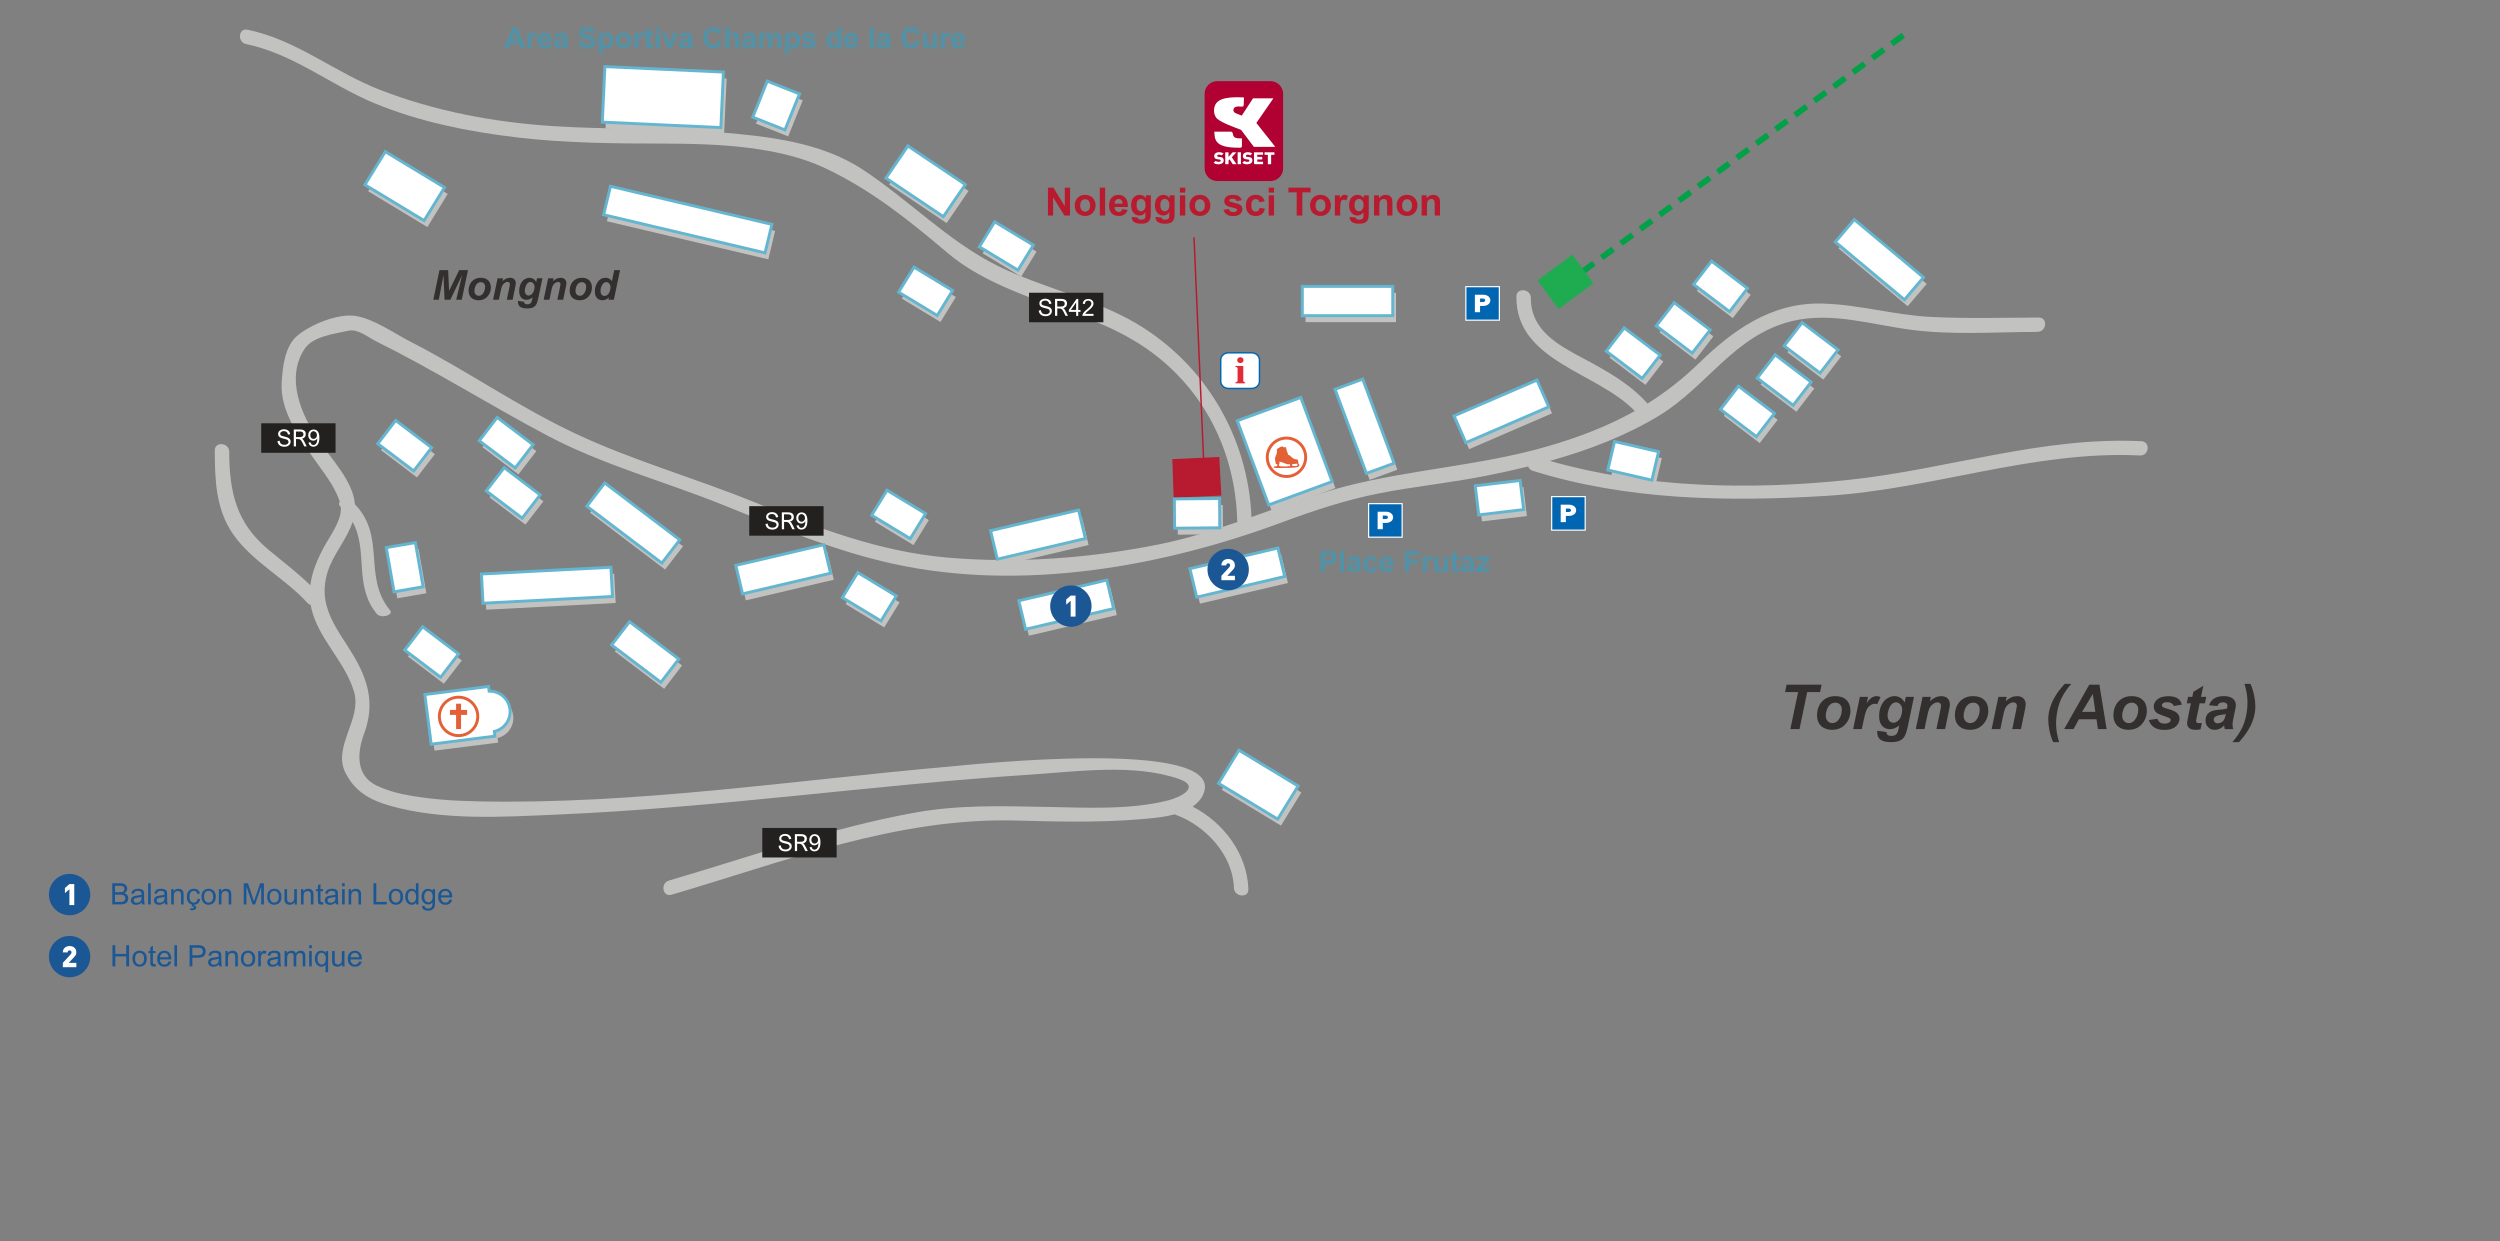 <?xml version="1.0" encoding="UTF-8"?>
<svg xmlns="http://www.w3.org/2000/svg" viewBox="0 0 846 420">
  <rect x="0" y="0" width="846" height="420" fill="#808080" stroke="none"/>
  <g id="plan">
    <line x1="644.07" y1="11.93" x2="530.35" y2="95.76" fill="none" stroke="#00a147" stroke-dasharray="0 0 4.88 3.25" stroke-width="2"/>
    <polygon points="527.42 104.59 539.21 95.89 532.09 86.18 520.31 94.87 527.42 104.59" fill="#1fac50" stroke-width="0"/>
    <path d="M724.66,149.31c-33.51-1.67-65.82,9.54-98.85,13.06-33.14,3.53-69.04,2.87-101.32-6.4,12.95-3.62,25.6-8.43,36.99-15.34,16.26-9.87,25.5-27.34,45.09-32.01,13.32-3.18,27.22,1.34,40.43,3.02,13.97,1.79,28.42.71,42.47.67,3.14,0,3.62-4.86.46-4.85-12.17.04-24.33.4-36.49-.21-12.48-.62-24.53-4.27-37.05-4.53-17.02-.35-29.95,8.98-41.53,20.24-5.51,5.35-11.26,9.81-17.33,13.6-6.12-6.81-13.93-11.12-21.96-15.39-8.51-4.52-17.64-9.56-17.53-20.36.03-3.12-4.86-3.6-4.89-.46-.23,21.98,27.29,25.47,40.07,38.74-9.09,5.1-18.91,8.88-29.7,12-22.52,6.51-46.01,7.71-68.59,13.59-10.74,2.8-21.06,6.63-31.44,10.3-1.12-26.98-15.58-51.81-39.16-65.64-14.29-8.38-31.53-11.9-46.47-19.25-17.04-8.38-30.35-22.57-46.2-32.89-13.97-9.1-31.63-11.04-47.87-12.4-18.96-1.59-37.98-.88-56.98-2.14-19.98-1.33-39.64-5.03-58.32-12.29-15.54-6.04-28.02-16.84-44.73-20.32-3.12-.65-3.54,4.23-.47,4.87,16.07,3.34,28.62,13.9,43.48,20.04,15.13,6.25,31.41,9.52,47.62,11.48,16.91,2.04,34.03,2.12,51.04,2.16,17.27.03,38.16.89,53.89,8.35,15.59,7.38,28.36,17.64,41.46,28.75,12.03,10.21,29.79,15.7,44.37,21,15.07,5.48,27.11,12.2,37.39,24.73,10.23,12.48,15.74,28.56,16.11,44.55,0,.24.05.45.1.66-8.64,2.98-17.36,5.73-26.43,7.55-23.58,4.74-48.38,6.6-72.35,4.44-22.41-2.02-43.43-9.97-64.04-18.43-20.32-8.33-41.74-14.27-61.57-23.64-19.21-9.08-36.7-21.34-55.61-31.01-5.53-2.83-12.35-7.76-18.62-8.65-5.93-.85-15.12,2.97-19.58,6.75-4.21,3.56-4.93,10.76-5.24,15.78-.57,9.25,5.45,17.83,10.41,25.09,3.31,4.85,7.48,9.65,9.26,15.31-.37.46-.42,1.02.16,1.54.07.06.13.12.19.18.34,4.37-3.24,9.2-5.16,12.6-2.55,4.5-4.55,9.09-5.16,13.89-4.48-4.34-9.47-8.11-14.28-12.12-10.8-9-13.13-19.46-13.16-33.04,0-3.12-4.9-3.59-4.89-.46.02,9.86.34,19.93,6.17,28.32,6.51,9.36,17.56,14.92,25.18,23.28.33.37.71.59,1.1.7.18,1.07.45,2.14.8,3.23,3.11,9.52,11.11,16.56,13.91,26.3,2.61,9.07-7.23,18.4-3.05,27.04,3.11,6.43,8.3,9.41,14.98,11.32,17.95,5.15,38.26,3.84,56.68,3.05,53.59-2.27,106.76-10.04,160.26-13.53,15.62-1.02,35.11-3.81,50.28,1.49,7.33,2.56.79,6.13-3.87,7.28-13.13,3.26-27.59,2.4-41.01,2.16-15.36-.28-29.5-.78-44.7,1.97-28.29,5.13-55.52,14.9-83.04,22.95-3,.88-2.18,5.68.85,4.8,38.22-11.18,76.18-26.18,116.54-25.11,13.73.37,27.5.73,41.2-.37,3.41-.27,8.23-.57,12.58-1.74.12.07.24.13.38.19,10.07,3.7,19.29,13.57,19.64,24.71.1,3.1,4.99,3.59,4.89.46-.37-11.93-8.38-22.57-18.87-27.97,1.62-1.11,2.92-2.51,3.67-4.33,7.95-19.23-79.51-9.77-85.97-9.21-52.74,4.64-105.9,12.82-158.96,11.79-8.79-.17-17.68-.7-26.3-2.51-2.94-.62-5.85-1.56-8.56-2.85-7.04-3.35-6.7-10.96-4.26-17.55,2.83-7.67,2.31-14.39-1.1-21.78-5.19-11.26-15.42-19.13-11.29-32.79,1.84-6.1,6.58-11.12,8.51-17.11,5.42,9.87.23,21.44,8.18,31.13,1.39,1.69,5.86.44,4.46-1.26-9.31-11.34-1.19-24.76-11.86-35.82-.55-7.76-8.13-15.57-12.21-21.54-5.97-8.75-11.38-21.2-4.76-31.15,2.76-4.15,10.2-5.04,14.75-6.04,3.28-.72,6.5,2.13,9.32,3.53,19.81,9.81,38.36,21.54,57.87,31.87,19.08,10.1,39.9,15.59,59.85,23.64,19.07,7.7,37.84,15.64,58.05,19.98,43.14,9.25,90.25.89,130.94-14.22,10.72-3.98,21.49-7.55,32.73-9.76,11.95-2.36,24.11-3.56,36.08-5.93,4.79-.95,9.62-2,14.43-3.18.18.63.64,1.18,1.49,1.45,32.08,10.05,66.3,10.53,99.61,8.48,35.56-2.19,70.04-15.43,105.9-13.65,3.16.16,3.63-4.69.46-4.85Z" fill="#c2c2c1" stroke-width="0"/>
    <rect x="441.79" y="99.1" width="30.61" height="9.91" fill="#c2c2c1" stroke-width="0"/>
    <polygon points="525.2 139.88 497.14 152 493.15 142.92 521.21 130.8 525.2 139.88" fill="#c2c2c1" stroke-width="0"/>
    <polygon points="645.56 103.63 622.16 84.07 628.6 76.5 652 96.06 645.56 103.63" fill="#c2c2c1" stroke-width="0"/>
    <polygon points="368.38 184.44 338.6 191.42 336.3 181.78 366.08 174.79 368.38 184.44" fill="#c2c2c1" stroke-width="0"/>
    <polygon points="282.16 196.18 252.38 203.16 250.08 193.52 279.86 186.54 282.16 196.18" fill="#c2c2c1" stroke-width="0"/>
    <polygon points="309.12 184.46 296.06 176.56 301.26 168.1 314.32 176 309.12 184.46" fill="#c2c2c1" stroke-width="0"/>
    <polygon points="345.57 93.61 332.51 85.71 337.71 77.25 350.77 85.16 345.57 93.61" fill="#c2c2c1" stroke-width="0"/>
    <polygon points="318.26 108.96 305.19 101.06 310.39 92.6 323.46 100.51 318.26 108.96" fill="#c2c2c1" stroke-width="0"/>
    <polygon points="259.99 87.76 205.37 74.87 207.68 65.23 262.3 78.13 259.99 87.76" fill="#c2c2c1" stroke-width="0"/>
    <polygon points="560.08 164.69 545.18 161.23 547.46 151.59 562.36 155.05 560.08 164.69" fill="#c2c2c1" stroke-width="0"/>
    <polygon points="595.49 149.94 583.33 140.73 589.39 132.86 601.56 142.07 595.49 149.94" fill="#c2c2c1" stroke-width="0"/>
    <polygon points="556.82 130.24 544.66 121.03 550.72 113.15 562.88 122.36 556.82 130.24" fill="#c2c2c1" stroke-width="0"/>
    <polygon points="573.74 121.69 561.58 112.48 567.64 104.61 579.8 113.82 573.74 121.69" fill="#c2c2c1" stroke-width="0"/>
    <rect x="398.53" y="170.97" width="15.3" height="9.9" transform="translate(-1.55 3.62) rotate(-.51)" fill="#c2c2c1" stroke-width="0"/>
    <polygon points="586.38 107.64 574.22 98.43 580.28 90.56 592.44 99.77 586.38 107.64" fill="#c2c2c1" stroke-width="0"/>
    <polygon points="617.02 128.45 604.86 119.23 610.92 111.37 623.09 120.58 617.02 128.45" fill="#c2c2c1" stroke-width="0"/>
    <polygon points="607.91 139.34 595.75 130.13 601.81 122.26 613.97 131.47 607.91 139.34" fill="#c2c2c1" stroke-width="0"/>
    <polygon points="516.7 174.64 501.5 176.43 500.32 166.6 515.52 164.8 516.7 174.64" fill="#c2c2c1" stroke-width="0"/>
    <polygon points="177.81 177.53 165.65 168.31 171.71 160.44 183.88 169.65 177.81 177.53" fill="#c2c2c1" stroke-width="0"/>
    <polygon points="175.43 160.54 163.27 151.33 169.34 143.46 181.5 152.67 175.43 160.54" fill="#c2c2c1" stroke-width="0"/>
    <polygon points="225.07 192.74 199.68 173.51 205.75 165.64 231.14 184.87 225.07 192.74" fill="#c2c2c1" stroke-width="0"/>
    <polygon points="141.1 161.56 128.94 152.35 135 144.48 147.16 153.69 141.1 161.56" fill="#c2c2c1" stroke-width="0"/>
    <polygon points="134.44 202.46 131.82 187.51 141.66 185.81 144.28 200.76 134.44 202.46" fill="#c2c2c1" stroke-width="0"/>
    <polygon points="224.75 233.09 208.07 220.45 214.13 212.58 230.81 225.21 224.75 233.09" fill="#c2c2c1" stroke-width="0"/>
    <rect x="164.25" y="195.27" width="43.87" height="9.91" transform="translate(-10.16 9.96) rotate(-2.98)" fill="#c2c2c1" stroke-width="0"/>
    <polygon points="150.21 231.37 138.05 222.16 144.11 214.29 156.27 223.5 150.21 231.37" fill="#c2c2c1" stroke-width="0"/>
    <polygon points="266.72 46.16 255.83 41.84 260.74 29.65 271.64 33.96 266.72 46.16" fill="#c2c2c1" stroke-width="0"/>
    <rect x="215.99" y="14.97" width="18.81" height="40.16" transform="translate(180.01 258.6) rotate(-87.36)" fill="#c2c2c1" stroke-width="0"/>
    <polygon points="144.62 76.84 124.58 64.72 131.48 53.51 151.51 65.63 144.62 76.84" fill="#c2c2c1" stroke-width="0"/>
    <polygon points="433.48 279.39 413.45 267.27 420.34 256.06 440.38 268.18 433.48 279.39" fill="#c2c2c1" stroke-width="0"/>
    <polygon points="320.33 75.5 300.9 62.45 308.32 51.58 327.75 64.63 320.33 75.5" fill="#c2c2c1" stroke-width="0"/>
    <polygon points="299.22 212.32 286.15 204.41 291.36 195.96 304.42 203.86 299.22 212.32" fill="#c2c2c1" stroke-width="0"/>
    <polygon points="463.49 162.39 452.87 133.93 462.24 130.49 472.86 158.95 463.49 162.39" fill="#c2c2c1" stroke-width="0"/>
    <polygon points="430.41 173.05 419.79 144.59 441.27 136.7 451.9 165.17 430.41 173.05" fill="#c2c2c1" stroke-width="0"/>
    <g>
      <path d="M173.66,242.12c-.45-3.54-3.52-6.11-7.04-6.05l-.2-1.57-21.56,2.72,2.16,16.8,21.56-2.72-.2-1.57c3.42-.82,5.74-4.07,5.28-7.6Z" fill="#c2c2c1" stroke-width="0"/>
      <path d="M172.56,239.93c-.45-3.54-3.52-6.11-7.04-6.05l-.2-1.57-21.56,2.72,2.16,16.8,21.56-2.72-.2-1.57c3.42-.82,5.74-4.07,5.28-7.6Z" fill="#fff" stroke="#64b6d0"/>
    </g>
    <polygon points="412.61 154.62 396.71 155.37 397.16 168.42 413.3 167.71 412.61 154.62" fill="#b81b2f" stroke-width="0"/>
    <g>
      <g>
        <path d="M443.72,151.98,447.94,158.16" fill="#e12b36" stroke="#e12b36" stroke-width=".06"/>
        <path d="M418.33,152.89l.74,1.77M417.86,151.82" fill="#0066b1" stroke-width="0"/>
      </g>
      <polyline points="396.33 167.37 461.35 167.37 461.35 140.37" fill="none" stroke-width="0"/>
    </g>
    <polygon points="435.84 197.29 406.06 204.27 403.76 194.63 433.54 187.65 435.84 197.29" fill="#c2c2c1" stroke-width="0"/>
    <rect x="440.7" y="96.91" width="30.61" height="9.91" fill="#fff" stroke="#64b6d0"/>
    <polygon points="524.1 137.69 496.04 149.81 492.05 140.73 520.11 128.61 524.1 137.69" fill="#fff" stroke="#64b6d0"/>
    <polygon points="644.47 101.44 621.07 81.88 627.5 74.3 650.9 93.86 644.47 101.44" fill="#fff" stroke="#64b6d0"/>
    <polygon points="367.29 182.24 337.5 189.22 335.2 179.58 364.99 172.6 367.29 182.24" fill="#fff" stroke="#64b6d0"/>
    <polygon points="281.07 193.98 251.28 200.96 248.99 191.33 278.77 184.34 281.07 193.98" fill="#fff" stroke="#64b6d0"/>
    <polygon points="308.02 182.27 294.96 174.36 300.16 165.91 313.23 173.81 308.02 182.27" fill="#fff" stroke="#64b6d0"/>
    <polygon points="344.47 91.42 331.41 83.52 336.61 75.06 349.68 82.96 344.47 91.42" fill="#fff" stroke="#64b6d0"/>
    <polygon points="317.16 106.77 304.09 98.86 309.3 90.41 322.36 98.31 317.16 106.77" fill="#fff" stroke="#64b6d0"/>
    <polygon points="258.89 85.57 204.27 72.67 206.58 63.04 261.21 75.93 258.89 85.57" fill="#fff" stroke="#64b6d0"/>
    <polygon points="558.99 162.5 544.08 159.04 546.36 149.4 561.26 152.85 558.99 162.5" fill="#fff" stroke="#64b6d0"/>
    <polygon points="594.39 147.75 582.23 138.54 588.3 130.67 600.46 139.88 594.39 147.75" fill="#fff" stroke="#64b6d0"/>
    <polygon points="555.72 128.04 543.56 118.83 549.62 110.96 561.79 120.17 555.72 128.04" fill="#fff" stroke="#64b6d0"/>
    <polygon points="572.64 119.5 560.48 110.29 566.55 102.42 578.71 111.63 572.64 119.5" fill="#fff" stroke="#64b6d0"/>
    <rect x="397.44" y="168.78" width="15.3" height="9.9" transform="translate(-1.53 3.61) rotate(-.51)" fill="#fff" stroke="#64b6d0"/>
    <polygon points="585.28 105.45 573.12 96.24 579.18 88.37 591.35 97.58 585.28 105.45" fill="#fff" stroke="#64b6d0"/>
    <polygon points="615.92 126.25 603.76 117.04 609.83 109.17 621.99 118.38 615.92 126.25" fill="#fff" stroke="#64b6d0"/>
    <polygon points="606.81 137.15 594.65 127.94 600.71 120.07 612.87 129.28 606.81 137.15" fill="#fff" stroke="#64b6d0"/>
    <polygon points="515.6 172.44 500.41 174.24 499.22 164.4 514.42 162.6 515.6 172.44" fill="#fff" stroke="#64b6d0"/>
    <polygon points="176.71 175.33 164.55 166.12 170.62 158.25 182.78 167.46 176.71 175.33" fill="#fff" stroke="#64b6d0"/>
    <polygon points="174.34 158.35 162.17 149.14 168.24 141.27 180.4 150.48 174.34 158.35" fill="#fff" stroke="#64b6d0"/>
    <polygon points="223.98 190.55 198.58 171.31 204.65 163.44 230.04 182.68 223.98 190.55" fill="#fff" stroke="#64b6d0"/>
    <polygon points="140 159.36 127.84 150.15 133.9 142.28 146.06 151.49 140 159.36" fill="#fff" stroke="#64b6d0"/>
    <polygon points="133.34 200.26 130.72 185.31 140.57 183.62 143.18 198.57 133.34 200.26" fill="#fff" stroke="#64b6d0"/>
    <polygon points="223.65 230.89 206.97 218.26 213.03 210.39 229.71 223.02 223.65 230.89" fill="#fff" stroke="#64b6d0"/>
    <rect x="163.16" y="193.08" width="43.87" height="9.91" transform="translate(-10.05 9.9) rotate(-2.98)" fill="#fff" stroke="#64b6d0"/>
    <polygon points="149.11 229.18 136.95 219.97 143.02 212.1 155.18 221.31 149.11 229.18" fill="#fff" stroke="#64b6d0"/>
    <polygon points="265.63 43.96 254.73 39.65 259.64 27.46 270.54 31.77 265.63 43.96" fill="#fff" stroke="#64b6d0"/>
    <rect x="214.9" y="12.78" width="18.81" height="40.16" transform="translate(181.16 255.41) rotate(-87.36)" fill="#fff" stroke="#64b6d0"/>
    <polygon points="143.52 74.65 123.49 62.52 130.38 51.32 150.42 63.44 143.52 74.65" fill="#fff" stroke="#64b6d0"/>
    <polygon points="432.38 277.2 412.35 265.08 419.25 253.87 439.28 265.99 432.38 277.2" fill="#fff" stroke="#64b6d0"/>
    <polygon points="319.23 73.31 299.8 60.26 307.23 49.39 326.66 62.44 319.23 73.31" fill="#fff" stroke="#64b6d0"/>
    <polygon points="298.12 210.12 285.06 202.22 290.26 193.76 303.32 201.66 298.12 210.12" fill="#fff" stroke="#64b6d0"/>
    <polygon points="462.39 160.19 451.77 131.73 461.14 128.29 471.76 156.76 462.39 160.19" fill="#fff" stroke="#64b6d0"/>
    <polygon points="429.32 170.86 418.69 142.39 440.18 134.51 450.8 162.97 429.32 170.86" fill="#fff" stroke="#64b6d0"/>
    <polygon points="434.75 195.09 404.96 202.07 402.66 192.43 432.45 185.45 434.75 195.09" fill="#fff" stroke="#64b6d0"/>
    <polygon points="377.94 208.14 348.16 215.12 345.86 205.48 375.64 198.5 377.94 208.14" fill="#c2c2c1" stroke-width="0"/>
    <polygon points="376.85 205.95 347.06 212.93 344.76 203.29 374.55 196.3 376.85 205.95" fill="#fff" stroke="#64b6d0"/>
    <g>
      <path d="M152.4,101.44h-1.96l-.36-8.37-1.59,8.37h-1.86l2.09-10.02h2.94l.31,7.02,3.42-7.02h2.97l-2.1,10.02h-1.88l1.98-8.31-3.96,8.31Z" fill="#322f2e" stroke-width="0"/>
      <path d="M158.57,98.42c0-1.34.38-2.42,1.14-3.22s1.76-1.2,2.99-1.2c1.07,0,1.91.29,2.51.89s.9,1.38.9,2.38c0,1.18-.38,2.19-1.13,3.05s-1.76,1.29-3.02,1.29c-.68,0-1.29-.14-1.82-.41s-.92-.66-1.18-1.16-.39-1.04-.39-1.61ZM164.17,97.02c0-.46-.14-.84-.41-1.12s-.62-.42-1.05-.42-.8.13-1.13.39-.58.64-.77,1.14-.27.96-.27,1.38c0,.52.14.93.42,1.24s.64.46,1.07.46c.54,0,.99-.23,1.35-.69.52-.65.78-1.44.78-2.38Z" fill="#322f2e" stroke-width="0"/>
      <path d="M168.38,94.18h1.86l-.19.94c.46-.4.9-.69,1.3-.86s.83-.26,1.27-.26c.6,0,1.07.17,1.41.51s.52.8.52,1.36c0,.26-.08.74-.23,1.45l-.85,4.11h-1.96l.86-4.12c.13-.62.19-.98.19-1.1,0-.25-.07-.45-.22-.59s-.35-.22-.62-.22c-.29,0-.61.12-.96.36s-.63.56-.83.96c-.15.28-.31.86-.49,1.73l-.62,2.98h-1.96l1.52-7.26Z" fill="#322f2e" stroke-width="0"/>
      <path d="M175.29,101.82l2.07.3c0,.21.03.37.1.48s.18.2.33.27.36.11.63.11c.41,0,.75-.08,1-.25.19-.13.34-.33.46-.62.07-.18.17-.56.28-1.16l.07-.34c-.68.56-1.38.85-2.11.85s-1.29-.25-1.75-.75-.68-1.23-.68-2.2c0-.85.15-1.63.46-2.34s.75-1.25,1.31-1.61,1.13-.55,1.72-.55c.48,0,.93.13,1.33.38s.71.61.94,1.07l.27-1.29h1.84l-1.26,6.05c-.21.97-.38,1.66-.52,2.08s-.3.75-.49.99-.41.45-.69.62-.61.29-.98.36-.79.11-1.23.11c-1.03,0-1.8-.18-2.32-.53s-.79-.93-.79-1.75c0-.09,0-.18.02-.29ZM177.6,98.32c0,.55.12.97.37,1.26s.56.43.93.43c.34,0,.67-.13.99-.39s.57-.63.74-1.11.26-.94.26-1.39c0-.52-.14-.93-.42-1.24s-.6-.47-.96-.47-.67.14-.97.42-.54.71-.73,1.29c-.15.45-.22.85-.22,1.2Z" fill="#322f2e" stroke-width="0"/>
      <path d="M185.49,94.18h1.86l-.19.94c.46-.4.9-.69,1.3-.86s.83-.26,1.27-.26c.6,0,1.07.17,1.41.51s.52.8.52,1.36c0,.26-.08.74-.23,1.45l-.85,4.11h-1.96l.86-4.12c.13-.62.19-.98.19-1.1,0-.25-.07-.45-.22-.59s-.35-.22-.62-.22c-.29,0-.61.12-.96.36s-.63.56-.83.96c-.15.28-.31.86-.49,1.73l-.62,2.98h-1.96l1.52-7.26Z" fill="#322f2e" stroke-width="0"/>
      <path d="M192.78,98.42c0-1.34.38-2.42,1.14-3.22s1.76-1.2,2.99-1.2c1.07,0,1.91.29,2.51.89s.9,1.38.9,2.38c0,1.18-.38,2.19-1.13,3.05s-1.76,1.29-3.02,1.29c-.68,0-1.29-.14-1.82-.41s-.92-.66-1.18-1.16-.39-1.04-.39-1.61ZM198.37,97.02c0-.46-.14-.84-.41-1.12s-.62-.42-1.05-.42-.8.13-1.13.39-.58.64-.77,1.14-.27.96-.27,1.38c0,.52.14.93.42,1.24s.64.46,1.07.46c.54,0,.99-.23,1.35-.69.52-.65.78-1.44.78-2.38Z" fill="#322f2e" stroke-width="0"/>
      <path d="M207.75,101.44h-1.86l.16-.79c-.36.34-.71.59-1.05.73s-.73.22-1.17.22c-.75,0-1.36-.26-1.83-.77s-.7-1.27-.7-2.27c0-1.16.33-2.21.98-3.15s1.52-1.41,2.6-1.41c.98,0,1.71.39,2.19,1.16l.79-3.75h1.96l-2.09,10.02ZM203.22,98.49c0,.52.13.93.39,1.22s.58.44.97.44c.36,0,.69-.12.99-.37s.55-.62.74-1.12.28-.98.28-1.44c0-.52-.14-.95-.42-1.27s-.61-.49-.98-.49c-.57,0-1.05.32-1.42.96s-.55,1.33-.55,2.07Z" fill="#322f2e" stroke-width="0"/>
    </g>
    <g>
      <path d="M608.96,246.72h-3.1l2.62-12.52h-4.41l.52-2.51h11.84l-.52,2.51h-4.35l-2.61,12.52Z" fill="#322f2e" stroke-width="0"/>
      <path d="M614.88,242.2c0-2.02.57-3.62,1.71-4.83,1.14-1.2,2.63-1.8,4.49-1.8,1.61,0,2.86.44,3.76,1.33.9.89,1.35,2.08,1.35,3.57,0,1.76-.56,3.29-1.69,4.57-1.13,1.29-2.64,1.93-4.53,1.93-1.03,0-1.93-.21-2.73-.62s-1.38-.99-1.77-1.74c-.39-.75-.58-1.56-.58-2.42ZM623.26,240.09c0-.7-.2-1.26-.61-1.68-.41-.42-.93-.63-1.57-.63s-1.2.2-1.69.59c-.49.39-.88.96-1.15,1.71-.27.75-.41,1.44-.41,2.07,0,.78.21,1.4.64,1.86s.96.69,1.6.69c.81,0,1.48-.35,2.03-1.04.78-.98,1.17-2.17,1.17-3.57Z" fill="#322f2e" stroke-width="0"/>
      <path d="M629.38,235.83h2.75l-.44,2.11c1.03-1.58,2.14-2.37,3.33-2.37.42,0,.88.11,1.36.32l-1.13,2.41c-.27-.1-.55-.14-.85-.14-.51,0-1.02.19-1.54.57-.52.38-.93.89-1.23,1.53-.29.64-.58,1.65-.87,3.04l-.72,3.41h-2.94l2.28-10.89Z" fill="#322f2e" stroke-width="0"/>
      <path d="M635.29,247.29l3.11.45c0,.31.05.55.15.71.1.16.27.3.5.41.23.11.54.17.94.17.62,0,1.12-.12,1.5-.37.28-.19.51-.5.69-.92.11-.27.25-.85.42-1.74l.1-.51c-1.02.85-2.07,1.27-3.16,1.27s-1.94-.38-2.62-1.13-1.03-1.85-1.03-3.3c0-1.28.23-2.45.7-3.52s1.12-1.87,1.96-2.42c.84-.55,1.7-.82,2.57-.82.72,0,1.39.19,1.99.57.6.38,1.07.92,1.41,1.61l.41-1.93h2.76l-1.89,9.08c-.31,1.46-.57,2.49-.78,3.12-.21.62-.46,1.12-.73,1.49s-.62.68-1.04.93c-.42.25-.91.43-1.48.54-.57.11-1.18.16-1.85.16-1.54,0-2.7-.26-3.49-.79-.79-.53-1.18-1.4-1.18-2.62,0-.13,0-.27.03-.43ZM638.76,242.03c0,.83.19,1.46.56,1.89.37.43.84.65,1.4.65.51,0,1.01-.2,1.49-.58.48-.39.85-.94,1.11-1.66.26-.72.38-1.41.38-2.08,0-.77-.21-1.39-.63-1.87-.42-.47-.9-.71-1.45-.71s-1.01.21-1.45.63c-.44.42-.81,1.06-1.09,1.93-.22.67-.33,1.27-.33,1.8Z" fill="#322f2e" stroke-width="0"/>
      <path d="M650.59,235.83h2.79l-.29,1.42c.7-.6,1.35-1.03,1.95-1.29.61-.26,1.24-.38,1.91-.38.9,0,1.6.26,2.12.77.52.51.77,1.19.77,2.04,0,.38-.11,1.11-.34,2.17l-1.28,6.16h-2.94l1.29-6.18c.19-.92.29-1.47.29-1.65,0-.38-.11-.67-.33-.89-.22-.22-.53-.32-.93-.32-.43,0-.91.18-1.44.54s-.94.84-1.24,1.44c-.22.42-.46,1.29-.74,2.59l-.93,4.47h-2.94l2.28-10.89Z" fill="#322f2e" stroke-width="0"/>
      <path d="M661.53,242.2c0-2.02.57-3.62,1.71-4.83,1.14-1.2,2.63-1.8,4.49-1.8,1.61,0,2.86.44,3.76,1.33.9.89,1.35,2.08,1.35,3.57,0,1.76-.56,3.29-1.69,4.57-1.13,1.29-2.64,1.93-4.53,1.93-1.03,0-1.93-.21-2.73-.62s-1.38-.99-1.77-1.74c-.39-.75-.58-1.56-.58-2.42ZM669.92,240.09c0-.7-.2-1.26-.61-1.68-.41-.42-.93-.63-1.57-.63s-1.2.2-1.69.59c-.49.39-.88.96-1.15,1.71-.27.75-.41,1.44-.41,2.07,0,.78.21,1.4.64,1.86s.96.69,1.6.69c.81,0,1.48-.35,2.03-1.04.78-.98,1.17-2.17,1.17-3.57Z" fill="#322f2e" stroke-width="0"/>
      <path d="M676.25,235.83h2.79l-.29,1.42c.7-.6,1.35-1.03,1.95-1.29.61-.26,1.24-.38,1.91-.38.9,0,1.6.26,2.12.77.52.51.77,1.19.77,2.04,0,.38-.11,1.11-.34,2.17l-1.28,6.16h-2.94l1.29-6.18c.19-.92.29-1.47.29-1.65,0-.38-.11-.67-.33-.89-.22-.22-.53-.32-.93-.32-.43,0-.91.18-1.44.54s-.94.84-1.24,1.44c-.22.42-.46,1.29-.74,2.59l-.93,4.47h-2.94l2.28-10.89Z" fill="#322f2e" stroke-width="0"/>
      <path d="M696.78,251.14h-2c-.56-1.31-.98-2.63-1.25-3.96-.27-1.34-.4-2.56-.4-3.68,0-1.39.22-2.79.67-4.2.45-1.4,1.13-2.83,2.06-4.29.58-.93,1.51-2.12,2.8-3.58h2.24c-1.31,1.53-2.31,2.97-3.02,4.32-.71,1.35-1.24,2.81-1.58,4.4-.35,1.59-.52,3.14-.52,4.65,0,1.03.08,2.02.23,2.99.15.97.42,2.08.79,3.34Z" fill="#322f2e" stroke-width="0"/>
      <path d="M709.45,243.4h-5.96l-1.8,3.32h-3.18l8.5-15.03h3.43l2.44,15.03h-2.93l-.5-3.32ZM709.07,240.89l-.87-6.05-3.63,6.05h4.5Z" fill="#322f2e" stroke-width="0"/>
      <path d="M715.18,242.2c0-2.02.57-3.62,1.71-4.83,1.14-1.2,2.63-1.8,4.49-1.8,1.61,0,2.86.44,3.76,1.33.9.89,1.35,2.08,1.35,3.57,0,1.76-.56,3.29-1.69,4.57-1.13,1.29-2.64,1.93-4.53,1.93-1.03,0-1.93-.21-2.73-.62s-1.38-.99-1.77-1.74c-.39-.75-.58-1.56-.58-2.42ZM723.57,240.09c0-.7-.2-1.26-.61-1.68-.41-.42-.93-.63-1.57-.63s-1.2.2-1.69.59c-.49.39-.88.96-1.15,1.71-.27.75-.41,1.44-.41,2.07,0,.78.21,1.4.64,1.86s.96.69,1.6.69c.81,0,1.48-.35,2.03-1.04.78-.98,1.17-2.17,1.17-3.57Z" fill="#322f2e" stroke-width="0"/>
      <path d="M727.2,243.67l2.85-.45c.25.6.57,1.03.94,1.28.38.25.89.37,1.54.37s1.21-.15,1.61-.45c.28-.21.42-.45.42-.75,0-.2-.07-.38-.22-.53-.15-.15-.56-.33-1.22-.55-1.78-.59-2.88-1.05-3.3-1.39-.66-.53-.99-1.23-.99-2.09s.32-1.6.96-2.22c.9-.87,2.23-1.3,3.99-1.3,1.4,0,2.46.26,3.18.77.72.51,1.17,1.21,1.36,2.08l-2.72.47c-.14-.4-.38-.69-.7-.89-.44-.27-.96-.4-1.58-.4s-1.06.1-1.33.31c-.27.21-.41.44-.41.71s.14.5.41.68c.17.11.72.3,1.65.57,1.44.42,2.4.83,2.88,1.23.68.57,1.03,1.25,1.03,2.05,0,1.03-.43,1.93-1.3,2.69s-2.09,1.14-3.67,1.14-2.79-.29-3.65-.87c-.86-.58-1.44-1.39-1.75-2.43Z" fill="#322f2e" stroke-width="0"/>
      <path d="M739.99,238.01l.45-2.18h1.44l.36-1.74,3.37-2.03-.79,3.77h1.79l-.45,2.18h-1.8l-.95,4.56c-.17.83-.26,1.3-.26,1.42,0,.23.07.4.22.53.14.13.4.19.78.19.13,0,.45-.02.97-.07l-.46,2.18c-.51.1-1.03.15-1.56.15-1.04,0-1.79-.2-2.27-.6-.47-.4-.71-.96-.71-1.67,0-.33.13-1.11.38-2.32l.91-4.38h-1.42Z" fill="#322f2e" stroke-width="0"/>
      <path d="M750.4,238.92l-2.87-.25c.33-.97.9-1.73,1.72-2.28.82-.55,1.9-.82,3.25-.82s2.44.28,3.11.85c.67.56,1,1.25,1,2.07,0,.33-.03.68-.09,1.05-.06.37-.26,1.34-.61,2.91-.29,1.3-.43,2.21-.43,2.73,0,.47.08.98.25,1.55h-2.86c-.12-.4-.19-.81-.22-1.23-.43.48-.93.85-1.49,1.1-.56.26-1.12.38-1.69.38-.9,0-1.65-.29-2.24-.89-.59-.59-.88-1.35-.88-2.28,0-1.04.32-1.87.97-2.49.65-.62,1.8-1,3.46-1.13,1.4-.12,2.34-.26,2.81-.42.12-.41.18-.74.18-.98,0-.31-.13-.58-.38-.79-.25-.21-.63-.32-1.13-.32-.53,0-.94.11-1.25.32-.3.21-.51.52-.62.92ZM753.2,241.64c-.18.05-.41.09-.71.13-1.48.18-2.44.44-2.89.78-.32.25-.48.58-.48,1,0,.34.12.63.37.87.25.24.57.35.97.35.44,0,.86-.11,1.26-.32.39-.21.69-.49.88-.83.19-.34.37-.87.52-1.58l.08-.39Z" fill="#322f2e" stroke-width="0"/>
      <path d="M759.56,231.43h2c.56,1.3.98,2.62,1.25,3.96.27,1.34.4,2.56.4,3.67,0,1.39-.22,2.79-.67,4.2-.45,1.41-1.13,2.84-2.06,4.3-.59.93-1.52,2.12-2.8,3.58h-2.24c1.3-1.53,2.3-2.97,3.01-4.31.71-1.34,1.24-2.8,1.58-4.39.35-1.59.52-3.15.52-4.67,0-1.03-.08-2.03-.23-3-.15-.97-.41-2.08-.78-3.34Z" fill="#322f2e" stroke-width="0"/>
    </g>
    <g>
      <path d="M446.91,193.52v-7.07h2.29c.87,0,1.43.04,1.7.11.41.11.74.34,1.02.69.27.36.41.81.41,1.38,0,.43-.08.8-.24,1.09-.16.3-.36.53-.6.7-.24.17-.49.28-.74.33-.34.07-.83.1-1.48.1h-.93v2.67h-1.43ZM448.34,187.65v2.01h.78c.56,0,.94-.04,1.13-.11.19-.07.34-.19.45-.35.11-.16.16-.34.16-.55,0-.26-.08-.47-.23-.64-.15-.17-.34-.27-.57-.31-.17-.03-.51-.05-1.03-.05h-.69Z" fill="#5192a7" stroke-width="0"/>
      <path d="M453.49,193.52v-7.07h1.35v7.07h-1.35Z" fill="#5192a7" stroke-width="0"/>
      <path d="M457.25,189.96l-1.23-.22c.14-.49.38-.86.71-1.1.34-.24.84-.36,1.5-.36.6,0,1.05.07,1.35.21s.5.32.62.54c.12.22.18.62.18,1.21v1.58c-.01.45,0,.78.05,1,.04.21.12.44.24.69h-1.34c-.04-.09-.08-.22-.13-.4-.02-.08-.04-.13-.05-.16-.23.22-.48.39-.74.51-.26.11-.54.17-.84.17-.53,0-.94-.14-1.25-.43s-.46-.65-.46-1.08c0-.29.07-.55.21-.77.14-.23.33-.4.58-.52s.61-.23,1.08-.32c.63-.12,1.07-.23,1.32-.33v-.14c0-.26-.06-.45-.19-.56-.13-.11-.37-.17-.73-.17-.24,0-.43.05-.56.14-.13.09-.24.26-.33.5ZM459.06,191.06c-.17.06-.45.13-.82.21-.38.08-.62.16-.74.24-.18.13-.26.28-.26.48s.07.35.21.49.32.21.54.21c.24,0,.48-.08.7-.24.16-.12.27-.27.32-.45.04-.12.05-.34.05-.66v-.27Z" fill="#5192a7" stroke-width="0"/>
      <path d="M466.19,189.92l-1.34.24c-.04-.27-.15-.47-.31-.6-.16-.13-.37-.2-.62-.2-.34,0-.61.12-.81.35-.2.23-.3.62-.3,1.17,0,.61.1,1.04.31,1.29.2.25.48.38.82.38.26,0,.47-.07.63-.22.16-.15.28-.4.35-.75l1.33.23c-.14.61-.4,1.07-.8,1.38-.39.31-.92.47-1.58.47-.75,0-1.35-.24-1.79-.71-.44-.47-.67-1.13-.67-1.96s.22-1.5.67-1.97c.45-.47,1.05-.71,1.81-.71.62,0,1.12.13,1.49.4.37.27.63.68.79,1.23Z" fill="#5192a7" stroke-width="0"/>
      <path d="M470.18,191.89l1.35.23c-.17.5-.45.87-.82,1.13-.38.26-.84.39-1.41.39-.89,0-1.55-.29-1.98-.87-.34-.47-.51-1.05-.51-1.76,0-.85.22-1.51.67-1.99.44-.48,1-.72,1.68-.72.76,0,1.36.25,1.8.75.44.5.65,1.27.63,2.31h-3.39c0,.4.12.71.33.94.21.22.47.33.78.33.21,0,.39-.06.54-.17.15-.12.25-.3.33-.56ZM470.26,190.52c0-.39-.11-.69-.3-.89-.19-.2-.43-.31-.7-.31-.3,0-.54.11-.73.32-.19.22-.29.51-.28.88h2.02Z" fill="#5192a7" stroke-width="0"/>
      <path d="M475.47,193.52v-7.07h4.85v1.2h-3.42v1.67h2.95v1.2h-2.95v3h-1.43Z" fill="#5192a7" stroke-width="0"/>
      <path d="M482.78,193.52h-1.35v-5.12h1.26v.73c.22-.34.41-.57.58-.68s.37-.16.59-.16c.31,0,.61.09.89.26l-.42,1.18c-.23-.15-.44-.22-.64-.22s-.35.05-.48.16-.24.29-.31.57c-.08.27-.11.85-.11,1.72v1.58Z" fill="#5192a7" stroke-width="0"/>
      <path d="M488.7,193.52v-.77c-.19.27-.43.49-.74.65-.3.16-.62.24-.96.24s-.65-.08-.93-.23-.47-.36-.59-.64c-.12-.27-.18-.65-.18-1.13v-3.24h1.36v2.35c0,.72.02,1.16.07,1.32.05.16.14.29.27.39.13.09.3.14.5.14.23,0,.44-.06.62-.19.18-.13.31-.28.38-.47.07-.19.1-.65.1-1.38v-2.16h1.36v5.12h-1.26Z" fill="#5192a7" stroke-width="0"/>
      <path d="M493.71,188.4v1.08h-.93v2.06c0,.42,0,.66.03.73.02.07.06.13.12.17s.14.07.23.07c.13,0,.31-.04.54-.13l.12,1.05c-.32.14-.67.2-1.07.2-.24,0-.46-.04-.66-.12-.2-.08-.34-.19-.43-.32-.09-.13-.15-.31-.19-.53-.03-.16-.04-.48-.04-.95v-2.23h-.62v-1.08h.62v-1.02l1.36-.79v1.81h.93Z" fill="#5192a7" stroke-width="0"/>
      <path d="M495.66,189.96l-1.23-.22c.14-.49.38-.86.71-1.1.34-.24.84-.36,1.5-.36.6,0,1.05.07,1.35.21s.5.32.62.54c.12.22.18.62.18,1.21v1.58c-.01.45,0,.78.05,1,.04.21.12.44.24.69h-1.34c-.04-.09-.08-.22-.13-.4-.02-.08-.04-.13-.05-.16-.23.22-.48.39-.74.51-.26.11-.54.17-.84.17-.53,0-.94-.14-1.25-.43s-.46-.65-.46-1.08c0-.29.07-.55.21-.77.14-.23.33-.4.58-.52s.61-.23,1.08-.32c.63-.12,1.07-.23,1.32-.33v-.14c0-.26-.06-.45-.19-.56-.13-.11-.37-.17-.73-.17-.24,0-.43.05-.56.14-.13.09-.24.26-.33.5ZM497.47,191.06c-.17.06-.45.13-.82.21-.38.08-.62.16-.74.24-.18.13-.26.28-.26.48s.07.35.21.49.32.21.54.21c.24,0,.48-.08.7-.24.16-.12.27-.27.32-.45.04-.12.05-.34.05-.66v-.27Z" fill="#5192a7" stroke-width="0"/>
      <path d="M499.59,193.52v-1.06l1.92-2.2c.31-.36.55-.62.7-.77-.16,0-.37.02-.62.02h-1.81s0-1.11,0-1.11h4.23v.96l-1.96,2.26-.69.75c.38-.02.61-.03.7-.03h2.1v1.19h-4.57Z" fill="#5192a7" stroke-width="0"/>
    </g>
    <g>
      <path d="M177.76,16.31h-1.55l-.62-1.61h-2.83l-.58,1.61h-1.51l2.75-7.07h1.51l2.83,7.07ZM175.13,13.51l-.97-2.62-.95,2.62h1.93Z" fill="#5192a7" stroke-width="0"/>
      <path d="M179.8,16.31h-1.35v-5.12h1.26v.73c.22-.34.41-.57.58-.68s.37-.16.59-.16c.31,0,.61.09.89.26l-.42,1.18c-.23-.15-.44-.22-.64-.22s-.35.05-.48.16-.24.29-.31.57c-.08.27-.11.85-.11,1.72v1.58Z" fill="#5192a7" stroke-width="0"/>
      <path d="M185.31,14.68l1.35.23c-.17.5-.45.87-.82,1.13s-.84.39-1.41.39c-.89,0-1.55-.29-1.98-.87-.34-.47-.51-1.05-.51-1.76,0-.85.22-1.51.67-1.99.44-.48,1-.72,1.68-.72.76,0,1.36.25,1.8.75.44.5.65,1.27.63,2.31h-3.39c0,.4.12.71.33.94.21.22.47.33.78.33.21,0,.39-.06.54-.17s.25-.3.33-.56ZM185.39,13.31c0-.39-.11-.69-.3-.89s-.43-.31-.7-.31c-.3,0-.54.11-.73.32s-.29.51-.28.88h2.02Z" fill="#5192a7" stroke-width="0"/>
      <path d="M188.85,12.75l-1.23-.22c.14-.49.38-.86.71-1.1.34-.24.84-.36,1.5-.36.6,0,1.05.07,1.35.21.3.14.5.32.62.54.12.22.18.62.18,1.21v1.58c-.01.45,0,.78.05,1s.12.44.24.69h-1.34c-.04-.09-.08-.22-.13-.4-.02-.08-.04-.13-.05-.16-.23.22-.48.39-.74.51-.26.11-.54.17-.84.17-.53,0-.94-.14-1.25-.43s-.46-.65-.46-1.08c0-.29.07-.55.21-.77.14-.23.33-.4.58-.52s.61-.23,1.08-.32c.63-.12,1.07-.23,1.32-.33v-.14c0-.26-.06-.45-.19-.56s-.37-.17-.73-.17c-.24,0-.43.05-.56.14-.14.09-.24.26-.33.5ZM190.67,13.85c-.17.06-.45.13-.82.21-.38.08-.62.16-.74.24-.18.13-.27.28-.27.48s.07.35.21.49.32.21.54.21c.24,0,.48-.08.7-.24.16-.12.27-.27.32-.45.04-.12.05-.34.05-.66v-.27Z" fill="#5192a7" stroke-width="0"/>
      <path d="M195.72,14.01l1.39-.14c.08.47.25.81.51,1.03.26.22.6.33,1.03.33.46,0,.81-.1,1.04-.29.23-.19.35-.42.35-.68,0-.17-.05-.31-.15-.43-.1-.12-.27-.22-.51-.31-.17-.06-.55-.16-1.14-.31-.77-.19-1.3-.42-1.61-.7-.43-.39-.65-.86-.65-1.42,0-.36.1-.7.31-1.01s.5-.55.88-.72c.38-.16.85-.25,1.39-.25.89,0,1.56.19,2,.58.45.39.68.91.71,1.56l-1.43.06c-.06-.36-.19-.62-.39-.78-.2-.16-.5-.24-.9-.24s-.74.09-.97.26c-.15.11-.23.26-.23.44,0,.17.07.31.21.43.18.15.62.31,1.31.47.69.16,1.21.33,1.54.51.33.17.59.41.78.72.19.3.28.68.28,1.13,0,.4-.11.78-.34,1.14s-.54.62-.95.79c-.41.17-.92.26-1.54.26-.89,0-1.58-.21-2.06-.62s-.76-1.02-.86-1.81Z" fill="#5192a7" stroke-width="0"/>
      <path d="M202.62,11.19h1.26v.75c.16-.26.39-.47.67-.63.28-.16.59-.24.93-.24.59,0,1.1.23,1.51.7.41.47.62,1.12.62,1.95s-.21,1.52-.63,1.99c-.42.47-.92.71-1.52.71-.28,0-.54-.06-.77-.17-.23-.11-.47-.31-.73-.58v2.58h-1.35v-7.07ZM203.96,13.66c0,.58.11,1,.34,1.28.23.27.51.41.83.41s.58-.13.79-.38.31-.67.31-1.24c0-.54-.11-.94-.32-1.2s-.48-.39-.8-.39-.61.13-.82.38c-.22.26-.33.63-.33,1.14Z" fill="#5192a7" stroke-width="0"/>
      <path d="M208.38,13.68c0-.45.11-.89.33-1.31.22-.42.54-.74.94-.96.41-.22.86-.33,1.36-.33.77,0,1.41.25,1.9.75.49.5.74,1.14.74,1.91s-.25,1.42-.75,1.93c-.5.51-1.13.76-1.89.76-.47,0-.92-.11-1.34-.32-.43-.21-.75-.52-.97-.93-.22-.41-.33-.91-.33-1.5ZM209.77,13.75c0,.51.12.9.36,1.17s.54.41.89.41.65-.14.89-.41c.24-.27.36-.66.36-1.18s-.12-.89-.36-1.16c-.24-.27-.54-.41-.89-.41s-.65.14-.89.41-.36.66-.36,1.17Z" fill="#5192a7" stroke-width="0"/>
      <path d="M216.02,16.31h-1.35v-5.12h1.26v.73c.22-.34.41-.57.58-.68s.37-.16.59-.16c.31,0,.61.09.89.26l-.42,1.18c-.23-.15-.44-.22-.64-.22s-.35.05-.48.16-.24.29-.31.57c-.08.27-.11.85-.11,1.72v1.58Z" fill="#5192a7" stroke-width="0"/>
      <path d="M220.92,11.19v1.08h-.93v2.06c0,.42,0,.66.03.73.02.07.06.13.12.17.06.04.14.07.23.07.13,0,.31-.04.54-.13l.12,1.05c-.32.14-.67.2-1.07.2-.24,0-.46-.04-.66-.12-.2-.08-.34-.19-.43-.32-.09-.13-.16-.31-.19-.53-.03-.16-.04-.48-.04-.95v-2.23h-.62v-1.08h.62v-1.02l1.36-.79v1.81h.93Z" fill="#5192a7" stroke-width="0"/>
      <path d="M221.86,10.49v-1.25h1.35v1.25h-1.35ZM221.86,16.31v-5.12h1.35v5.12h-1.35Z" fill="#5192a7" stroke-width="0"/>
      <path d="M226.01,16.31l-2.06-5.12h1.42l.96,2.61.28.87c.07-.22.12-.37.14-.44.04-.14.09-.29.14-.43l.97-2.61h1.39l-2.03,5.12h-1.22Z" fill="#5192a7" stroke-width="0"/>
      <path d="M231.1,12.75l-1.23-.22c.14-.49.38-.86.71-1.1.34-.24.84-.36,1.5-.36.6,0,1.05.07,1.35.21.3.14.5.32.62.54.12.22.18.62.18,1.21v1.58c-.01.45,0,.78.05,1s.12.44.24.69h-1.34c-.04-.09-.08-.22-.13-.4-.02-.08-.04-.13-.05-.16-.23.22-.48.39-.74.51-.26.11-.54.17-.84.17-.53,0-.94-.14-1.25-.43s-.46-.65-.46-1.08c0-.29.07-.55.21-.77.14-.23.33-.4.58-.52s.61-.23,1.08-.32c.63-.12,1.07-.23,1.32-.33v-.14c0-.26-.06-.45-.19-.56s-.37-.17-.73-.17c-.24,0-.43.05-.56.14-.14.09-.24.26-.33.5ZM232.92,13.85c-.17.06-.45.13-.82.21-.38.08-.62.16-.74.24-.18.13-.27.28-.27.48s.07.35.21.49.32.21.54.21c.24,0,.48-.08.7-.24.16-.12.27-.27.32-.45.04-.12.05-.34.05-.66v-.27Z" fill="#5192a7" stroke-width="0"/>
      <path d="M242.86,13.71l1.38.44c-.21.77-.56,1.34-1.06,1.72-.49.37-1.12.56-1.88.56-.94,0-1.71-.32-2.31-.96-.6-.64-.91-1.52-.91-2.63,0-1.18.3-2.09.91-2.74s1.41-.98,2.4-.98c.86,0,1.57.26,2.11.77.32.3.56.74.72,1.3l-1.41.34c-.08-.37-.26-.66-.52-.87-.27-.21-.59-.32-.97-.32-.52,0-.95.19-1.28.56-.33.38-.49.98-.49,1.83,0,.89.16,1.53.48,1.91.32.38.74.57,1.25.57.38,0,.71-.12.98-.36.27-.24.47-.62.59-1.14Z" fill="#5192a7" stroke-width="0"/>
      <path d="M246.81,9.24v2.6c.44-.51.96-.77,1.57-.77.31,0,.59.06.84.17.25.12.44.26.57.44.13.18.21.38.26.6.05.22.07.56.07,1.02v3h-1.35v-2.71c0-.54-.03-.88-.08-1.02-.05-.14-.14-.26-.27-.34-.13-.08-.29-.13-.49-.13-.22,0-.43.05-.6.16s-.31.27-.39.49-.12.55-.12.98v2.56h-1.35v-7.07h1.35Z" fill="#5192a7" stroke-width="0"/>
      <path d="M252.5,12.75l-1.23-.22c.14-.49.38-.86.71-1.1.34-.24.84-.36,1.5-.36.6,0,1.05.07,1.35.21.3.14.5.32.62.54.12.22.18.62.18,1.21v1.58c-.01.45,0,.78.05,1s.12.44.24.69h-1.34c-.04-.09-.08-.22-.13-.4-.02-.08-.04-.13-.05-.16-.23.22-.48.39-.74.51-.26.11-.54.17-.84.17-.53,0-.94-.14-1.25-.43s-.46-.65-.46-1.08c0-.29.07-.55.21-.77.14-.23.33-.4.58-.52s.61-.23,1.08-.32c.63-.12,1.07-.23,1.32-.33v-.14c0-.26-.06-.45-.19-.56s-.37-.17-.73-.17c-.24,0-.43.05-.56.14-.14.09-.24.26-.33.5ZM254.32,13.85c-.17.06-.45.13-.82.21-.38.08-.62.16-.74.24-.18.13-.27.28-.27.48s.07.35.21.49.32.21.54.21c.24,0,.48-.08.7-.24.16-.12.27-.27.32-.45.04-.12.05-.34.05-.66v-.27Z" fill="#5192a7" stroke-width="0"/>
      <path d="M256.88,11.19h1.25v.7c.45-.54.98-.81,1.6-.81.33,0,.61.07.85.2.24.13.44.34.59.61.22-.27.47-.48.73-.61.26-.14.54-.2.83-.2.38,0,.69.08.95.23.26.15.46.38.58.67.09.22.14.57.14,1.06v3.27h-1.35v-2.93c0-.51-.05-.84-.14-.98-.13-.19-.32-.29-.58-.29-.19,0-.37.06-.54.17s-.29.29-.36.51c-.07.22-.11.58-.11,1.06v2.46h-1.35v-2.81c0-.5-.02-.82-.07-.96-.05-.14-.12-.25-.22-.32-.1-.07-.24-.11-.41-.11-.21,0-.4.06-.56.17-.17.11-.29.27-.36.49-.07.21-.11.56-.11,1.06v2.49h-1.35v-5.12Z" fill="#5192a7" stroke-width="0"/>
      <path d="M265.72,11.19h1.26v.75c.16-.26.39-.47.67-.63.28-.16.59-.24.93-.24.59,0,1.1.23,1.51.7.41.47.62,1.12.62,1.95s-.21,1.52-.63,1.99c-.42.47-.92.71-1.52.71-.28,0-.54-.06-.77-.17-.23-.11-.47-.31-.73-.58v2.58h-1.35v-7.07ZM267.06,13.66c0,.58.11,1,.34,1.28.23.27.51.41.83.41s.58-.13.79-.38.31-.67.31-1.24c0-.54-.11-.94-.32-1.2s-.48-.39-.8-.39-.61.13-.82.38c-.22.26-.33.63-.33,1.14Z" fill="#5192a7" stroke-width="0"/>
      <path d="M271.32,14.85l1.36-.21c.06.26.17.46.35.6s.42.2.74.2c.35,0,.61-.06.79-.19.12-.09.18-.21.18-.36,0-.1-.03-.19-.1-.26-.07-.06-.22-.12-.45-.18-1.09-.24-1.79-.46-2.08-.66-.4-.28-.61-.66-.61-1.15,0-.44.18-.82.53-1.12.35-.3.89-.45,1.63-.45s1.22.11,1.56.34c.34.23.58.57.7,1.01l-1.28.24c-.05-.2-.16-.35-.31-.46-.15-.11-.37-.16-.65-.16-.36,0-.61.05-.77.15-.1.07-.15.16-.15.27,0,.1.04.18.14.25.12.09.54.22,1.27.38.72.16,1.23.36,1.51.6.28.24.42.58.42,1.01,0,.47-.2.87-.59,1.21s-.97.51-1.74.51c-.7,0-1.25-.14-1.66-.42s-.67-.67-.8-1.15Z" fill="#5192a7" stroke-width="0"/>
      <path d="M284.73,16.31h-1.26v-.75c-.21.29-.46.51-.74.65-.28.14-.57.21-.86.21-.59,0-1.09-.24-1.51-.71-.42-.47-.63-1.14-.63-1.98s.2-1.53.61-1.98c.41-.45.92-.68,1.55-.68.57,0,1.07.24,1.49.71v-2.55h1.35v7.07ZM281.11,13.64c0,.55.08.94.23,1.19.22.35.52.53.92.53.31,0,.58-.13.8-.4s.33-.66.33-1.19c0-.59-.11-1.01-.32-1.27-.21-.26-.48-.39-.81-.39s-.59.13-.81.38c-.22.26-.33.64-.33,1.15Z" fill="#5192a7" stroke-width="0"/>
      <path d="M289.03,14.68l1.35.23c-.17.5-.45.87-.82,1.13s-.84.39-1.41.39c-.89,0-1.55-.29-1.98-.87-.34-.47-.51-1.05-.51-1.76,0-.85.22-1.51.67-1.99.44-.48,1-.72,1.68-.72.76,0,1.36.25,1.8.75.44.5.65,1.27.63,2.31h-3.39c0,.4.12.71.33.94.21.22.47.33.78.33.21,0,.39-.06.54-.17s.25-.3.33-.56ZM289.1,13.31c0-.39-.11-.69-.3-.89s-.43-.31-.7-.31c-.3,0-.54.11-.73.32s-.29.51-.28.88h2.02Z" fill="#5192a7" stroke-width="0"/>
      <path d="M294.3,16.31v-7.07h1.35v7.07h-1.35Z" fill="#5192a7" stroke-width="0"/>
      <path d="M298.05,12.75l-1.23-.22c.14-.49.38-.86.71-1.1.34-.24.84-.36,1.5-.36.6,0,1.05.07,1.35.21.3.14.5.32.62.54.12.22.18.62.18,1.21v1.58c-.01.45,0,.78.05,1s.12.44.24.69h-1.34c-.04-.09-.08-.22-.13-.4-.02-.08-.04-.13-.05-.16-.23.22-.48.39-.74.51-.26.11-.54.17-.84.17-.53,0-.94-.14-1.25-.43s-.46-.65-.46-1.08c0-.29.07-.55.21-.77.14-.23.33-.4.58-.52s.61-.23,1.08-.32c.63-.12,1.07-.23,1.32-.33v-.14c0-.26-.06-.45-.19-.56s-.37-.17-.73-.17c-.24,0-.43.05-.56.14-.14.09-.24.26-.33.5ZM299.86,13.85c-.17.06-.45.13-.82.21-.38.08-.62.16-.74.24-.18.13-.27.28-.27.48s.07.35.21.49.32.21.54.21c.24,0,.48-.08.7-.24.16-.12.27-.27.32-.45.04-.12.05-.34.05-.66v-.27Z" fill="#5192a7" stroke-width="0"/>
      <path d="M309.81,13.71l1.38.44c-.21.77-.56,1.34-1.06,1.72-.49.37-1.12.56-1.88.56-.94,0-1.71-.32-2.31-.96-.6-.64-.91-1.52-.91-2.63,0-1.18.3-2.09.91-2.74s1.41-.98,2.4-.98c.86,0,1.57.26,2.11.77.32.3.56.74.72,1.3l-1.41.34c-.08-.37-.26-.66-.52-.87-.27-.21-.59-.32-.97-.32-.52,0-.95.19-1.28.56-.33.38-.49.98-.49,1.83,0,.89.16,1.53.48,1.91.32.38.74.57,1.25.57.38,0,.71-.12.98-.36.27-.24.47-.62.59-1.14Z" fill="#5192a7" stroke-width="0"/>
      <path d="M315.78,16.31v-.77c-.19.27-.43.49-.74.65-.3.16-.62.24-.96.24s-.65-.08-.93-.23c-.27-.15-.47-.36-.59-.64-.12-.27-.18-.65-.18-1.13v-3.24h1.35v2.35c0,.72.02,1.16.07,1.32.05.16.14.29.27.39.13.09.3.14.5.14.23,0,.44-.06.62-.19s.31-.28.38-.47.1-.65.1-1.38v-2.16h1.35v5.12h-1.26Z" fill="#5192a7" stroke-width="0"/>
      <path d="M319.73,16.31h-1.35v-5.12h1.26v.73c.22-.34.41-.57.58-.68s.37-.16.59-.16c.31,0,.61.09.89.26l-.42,1.18c-.23-.15-.44-.22-.64-.22s-.35.05-.48.16-.24.29-.31.57c-.08.27-.11.85-.11,1.72v1.58Z" fill="#5192a7" stroke-width="0"/>
      <path d="M325.25,14.68l1.35.23c-.17.5-.45.87-.82,1.13s-.84.39-1.41.39c-.89,0-1.55-.29-1.98-.87-.34-.47-.51-1.05-.51-1.76,0-.85.22-1.51.67-1.99.44-.48,1-.72,1.68-.72.76,0,1.36.25,1.8.75.44.5.65,1.27.63,2.31h-3.39c0,.4.12.71.33.94.21.22.47.33.78.33.21,0,.39-.06.54-.17s.25-.3.33-.56ZM325.32,13.31c0-.39-.11-.69-.3-.89s-.43-.31-.7-.31c-.3,0-.54.11-.73.32s-.29.51-.28.88h2.02Z" fill="#5192a7" stroke-width="0"/>
    </g>
    <line x1="404.05" y1="80.27" x2="407.65" y2="163.71" fill="#fff" stroke="#b81b2f" stroke-width=".5"/>
    <g>
      <path d="M354.62,72.94v-9.44h1.85l3.86,6.3v-6.3h1.77v9.44h-1.91l-3.81-6.16v6.16h-1.77Z" fill="#b81b2f" stroke-width="0"/>
      <path d="M363.69,69.42c0-.6.15-1.18.44-1.75.3-.56.72-.99,1.26-1.29s1.15-.44,1.82-.44c1.03,0,1.88.34,2.54,1.01s.99,1.52.99,2.55-.33,1.89-1,2.57c-.67.68-1.51,1.02-2.52,1.02-.63,0-1.22-.14-1.79-.43s-1-.7-1.3-1.25c-.3-.55-.44-1.21-.44-2ZM365.55,69.52c0,.68.16,1.2.48,1.56.32.36.72.54,1.19.54s.87-.18,1.19-.54c.32-.36.48-.88.48-1.57s-.16-1.18-.48-1.55-.72-.54-1.19-.54-.87.18-1.19.54c-.32.36-.48.88-.48,1.56Z" fill="#b81b2f" stroke-width="0"/>
      <path d="M372.17,72.94v-9.44h1.81v9.44h-1.81Z" fill="#b81b2f" stroke-width="0"/>
      <path d="M379.79,70.76l1.8.3c-.23.66-.6,1.16-1.1,1.51s-1.13.52-1.88.52c-1.19,0-2.07-.39-2.64-1.17-.45-.62-.68-1.41-.68-2.36,0-1.13.3-2.02.89-2.66.59-.64,1.34-.96,2.25-.96,1.02,0,1.82.34,2.41,1.01.59.67.87,1.7.84,3.09h-4.53c.01.54.16.95.44,1.25.28.3.63.45,1.04.45.28,0,.52-.08.71-.23.19-.15.34-.4.44-.75ZM379.9,68.93c-.01-.52-.15-.92-.41-1.19-.26-.27-.57-.41-.94-.41-.4,0-.72.14-.98.43-.26.29-.38.68-.38,1.17h2.7Z" fill="#b81b2f" stroke-width="0"/>
      <path d="M383,73.39l2.07.25c.03.24.11.41.24.5.17.13.44.19.81.19.47,0,.83-.07,1.06-.21.16-.09.28-.25.36-.46.06-.15.08-.43.08-.83v-1c-.54.74-1.22,1.11-2.05,1.11-.92,0-1.65-.39-2.18-1.17-.42-.61-.63-1.38-.63-2.29,0-1.15.28-2.02.83-2.63.55-.6,1.24-.91,2.06-.91s1.54.37,2.09,1.11v-.96h1.69v6.14c0,.81-.07,1.41-.2,1.81-.13.4-.32.71-.56.94-.24.23-.56.41-.96.53-.4.13-.91.19-1.52.19-1.16,0-1.98-.2-2.47-.6-.49-.4-.73-.9-.73-1.51,0-.06,0-.13,0-.22ZM384.62,69.38c0,.73.14,1.26.42,1.59s.63.51,1.04.51c.44,0,.82-.17,1.12-.52.3-.35.46-.86.46-1.54s-.15-1.23-.44-1.58c-.29-.34-.66-.52-1.11-.52s-.79.17-1.07.51-.42.85-.42,1.54Z" fill="#b81b2f" stroke-width="0"/>
      <path d="M391.06,73.39l2.07.25c.03.24.11.41.24.5.17.13.44.19.81.19.47,0,.83-.07,1.06-.21.16-.09.28-.25.36-.46.06-.15.08-.43.08-.83v-1c-.54.74-1.22,1.11-2.05,1.11-.92,0-1.65-.39-2.18-1.17-.42-.61-.63-1.38-.63-2.29,0-1.15.28-2.02.83-2.63.55-.6,1.24-.91,2.06-.91s1.54.37,2.09,1.11v-.96h1.69v6.14c0,.81-.07,1.41-.2,1.81-.13.4-.32.71-.56.94-.24.23-.56.41-.96.53-.4.13-.91.19-1.52.19-1.16,0-1.98-.2-2.47-.6-.49-.4-.73-.9-.73-1.51,0-.06,0-.13,0-.22ZM392.67,69.38c0,.73.14,1.26.42,1.59s.63.51,1.04.51c.44,0,.82-.17,1.12-.52.3-.35.46-.86.46-1.54s-.15-1.23-.44-1.58c-.29-.34-.66-.52-1.11-.52s-.79.17-1.07.51-.42.85-.42,1.54Z" fill="#b81b2f" stroke-width="0"/>
      <path d="M399.28,65.17v-1.67h1.81v1.67h-1.81ZM399.28,72.94v-6.84h1.81v6.84h-1.81Z" fill="#b81b2f" stroke-width="0"/>
      <path d="M402.53,69.42c0-.6.15-1.18.44-1.75.3-.56.72-.99,1.26-1.29s1.15-.44,1.82-.44c1.03,0,1.88.34,2.54,1.01s.99,1.52.99,2.55-.33,1.89-1,2.57c-.67.68-1.51,1.02-2.52,1.02-.63,0-1.22-.14-1.79-.43s-1-.7-1.3-1.25c-.3-.55-.44-1.21-.44-2ZM404.38,69.52c0,.68.16,1.2.48,1.56.32.36.72.54,1.19.54s.87-.18,1.19-.54c.32-.36.48-.88.48-1.57s-.16-1.18-.48-1.55-.72-.54-1.19-.54-.87.18-1.19.54c-.32.36-.48.88-.48,1.56Z" fill="#b81b2f" stroke-width="0"/>
      <path d="M414.03,70.99l1.82-.28c.08.35.23.62.47.8.24.18.57.27.99.27.47,0,.82-.09,1.06-.26.16-.12.24-.28.24-.48,0-.14-.04-.25-.13-.34-.09-.09-.29-.17-.6-.24-1.46-.32-2.39-.62-2.78-.88-.54-.37-.81-.88-.81-1.54,0-.59.23-1.09.7-1.49.47-.4,1.19-.61,2.18-.61s1.63.15,2.09.46c.46.31.77.76.94,1.35l-1.71.32c-.07-.27-.21-.47-.42-.61-.2-.14-.5-.21-.87-.21-.48,0-.82.07-1.02.2-.14.09-.21.22-.21.37,0,.13.06.24.18.33.16.12.73.29,1.69.51.96.22,1.64.49,2.02.81.38.32.57.77.57,1.35,0,.63-.26,1.17-.79,1.62-.52.45-1.3.68-2.32.68-.93,0-1.67-.19-2.21-.57-.54-.38-.9-.89-1.07-1.54Z" fill="#b81b2f" stroke-width="0"/>
      <path d="M427.96,68.12l-1.78.32c-.06-.36-.2-.62-.41-.8-.21-.18-.49-.27-.83-.27-.45,0-.81.16-1.08.47-.27.31-.4.83-.4,1.56,0,.81.14,1.38.41,1.72.27.33.64.5,1.1.5.34,0,.62-.1.84-.29s.37-.53.46-1.01l1.78.3c-.18.82-.54,1.43-1.06,1.85s-1.22.62-2.11.62c-1,0-1.8-.32-2.39-.95-.59-.63-.89-1.5-.89-2.62s.3-2.01.9-2.64,1.4-.94,2.42-.94c.83,0,1.49.18,1.99.54.49.36.84.9,1.06,1.64Z" fill="#b81b2f" stroke-width="0"/>
      <path d="M429.33,65.17v-1.67h1.81v1.67h-1.81ZM429.33,72.94v-6.84h1.81v6.84h-1.81Z" fill="#b81b2f" stroke-width="0"/>
      <path d="M438.8,72.94v-7.84h-2.8v-1.6h7.5v1.6h-2.79v7.84h-1.91Z" fill="#b81b2f" stroke-width="0"/>
      <path d="M443.32,69.42c0-.6.15-1.18.44-1.75.3-.56.72-.99,1.26-1.29s1.15-.44,1.82-.44c1.03,0,1.88.34,2.54,1.01s.99,1.52.99,2.55-.33,1.89-1,2.57c-.67.68-1.51,1.02-2.52,1.02-.63,0-1.22-.14-1.79-.43-.57-.28-1-.7-1.3-1.25-.3-.55-.44-1.21-.44-2ZM445.18,69.52c0,.68.16,1.2.48,1.56.32.36.72.54,1.19.54s.87-.18,1.19-.54c.32-.36.48-.88.48-1.57s-.16-1.18-.48-1.55c-.32-.36-.72-.54-1.19-.54s-.87.18-1.19.54c-.32.36-.48.88-.48,1.56Z" fill="#b81b2f" stroke-width="0"/>
      <path d="M453.53,72.94h-1.81v-6.84h1.68v.97c.29-.46.55-.76.78-.91s.49-.22.78-.22c.41,0,.81.11,1.19.34l-.56,1.58c-.31-.2-.59-.3-.85-.3s-.47.07-.64.21c-.18.14-.31.39-.42.76-.1.36-.15,1.13-.15,2.29v2.11Z" fill="#b81b2f" stroke-width="0"/>
      <path d="M456.76,73.39l2.07.25c.03.24.11.41.24.5.17.13.44.19.81.19.47,0,.83-.07,1.06-.21.16-.09.28-.25.36-.46.06-.15.08-.43.08-.83v-1c-.54.74-1.22,1.11-2.05,1.11-.92,0-1.65-.39-2.18-1.17-.42-.61-.63-1.38-.63-2.29,0-1.15.28-2.02.83-2.63.55-.6,1.24-.91,2.06-.91s1.54.37,2.09,1.11v-.96h1.69v6.14c0,.81-.07,1.41-.2,1.81-.13.4-.32.71-.56.94-.24.23-.56.41-.96.53s-.91.19-1.52.19c-1.16,0-1.98-.2-2.47-.6-.49-.4-.73-.9-.73-1.51,0-.06,0-.13,0-.22ZM458.38,69.38c0,.73.14,1.26.42,1.59s.63.51,1.04.51c.44,0,.82-.17,1.12-.52.3-.35.46-.86.46-1.54s-.15-1.23-.44-1.58c-.29-.34-.66-.52-1.11-.52s-.79.17-1.07.51-.42.85-.42,1.54Z" fill="#b81b2f" stroke-width="0"/>
      <path d="M471.21,72.94h-1.81v-3.49c0-.74-.04-1.22-.12-1.43s-.2-.39-.38-.51-.38-.18-.63-.18c-.31,0-.59.09-.84.26s-.42.4-.51.68-.14.81-.14,1.57v3.1h-1.81v-6.84h1.68v1c.6-.77,1.35-1.16,2.25-1.16.4,0,.76.07,1.09.22.33.14.58.33.75.55.17.22.29.48.35.76.07.28.1.69.1,1.22v4.25Z" fill="#b81b2f" stroke-width="0"/>
      <path d="M472.62,69.42c0-.6.15-1.18.44-1.75.3-.56.72-.99,1.26-1.29s1.15-.44,1.82-.44c1.03,0,1.88.34,2.54,1.01s.99,1.52.99,2.55-.33,1.89-1,2.57c-.67.68-1.51,1.02-2.52,1.02-.63,0-1.22-.14-1.79-.43-.57-.28-1-.7-1.3-1.25-.3-.55-.44-1.21-.44-2ZM474.48,69.52c0,.68.16,1.2.48,1.56.32.36.72.54,1.19.54s.87-.18,1.19-.54c.32-.36.48-.88.48-1.57s-.16-1.18-.48-1.55c-.32-.36-.72-.54-1.19-.54s-.87.18-1.19.54c-.32.36-.48.88-.48,1.56Z" fill="#b81b2f" stroke-width="0"/>
      <path d="M487.32,72.94h-1.81v-3.49c0-.74-.04-1.22-.12-1.43s-.2-.39-.38-.51-.38-.18-.63-.18c-.31,0-.59.09-.84.26s-.42.4-.51.68-.14.81-.14,1.57v3.1h-1.81v-6.84h1.68v1c.6-.77,1.35-1.16,2.25-1.16.4,0,.76.07,1.09.22.33.14.58.33.75.55.17.22.29.48.35.76.07.28.1.69.1,1.22v4.25Z" fill="#b81b2f" stroke-width="0"/>
    </g>
    <g>
      <path d="M434.21,56.99c0,2.36-1.93,4.28-4.31,4.28h-17.94c-2.38,0-4.31-1.91-4.31-4.28v-25.25c0-2.36,1.93-4.28,4.31-4.28h17.94c2.38,0,4.31,1.92,4.31,4.28v25.25Z" fill="#b10032" stroke-width="0"/>
      <g>
        <g>
          <path d="M418.82,55.57v-4.03h1.11v4.03h-1.11Z" fill="#fff" stroke-width="0"/>
          <path d="M422.09,55.61c-.69,0-1.26-.12-1.71-.53l.71-.63c.24.21.59.32.99.32.48,0,.71-.14.71-.4,0-.11-.03-.19-.1-.26-.07-.06-.17-.1-.33-.12l-.6-.08c-.44-.06-.66-.13-.86-.31-.21-.2-.31-.47-.31-.81,0-.74.62-1.28,1.65-1.28.65,0,1.14.14,1.52.48l-.7.62c-.28-.25-.63-.28-.85-.28-.43,0-.6.22-.6.41,0,.06.02.14.1.21.06.06.17.11.34.13l.6.07c.45.06.65.13.84.29.24.21.33.51.33.89,0,.82-.79,1.27-1.75,1.27Z" fill="#fff" stroke-width="0"/>
          <path d="M417.15,55.57l-1.04-1.61-.38.39v1.22h-1.1v-4.03h1.1v1.55l1.38-1.55h1.28l-1.54,1.68,1.59,2.35h-1.3Z" fill="#fff" stroke-width="0"/>
          <path d="M430.15,52.38v3.19h-1.11v-3.19h-1.11v-.84h3.33v.84h-1.11Z" fill="#fff" stroke-width="0"/>
          <path d="M427.42,52.38v-.84h-3.07v3.64c0,.22.18.39.39.39h2.68v-.84h-1.96v-.76h1.68v-.88h-1.68v-.72h1.96Z" fill="#fff" stroke-width="0"/>
          <path d="M412.38,55.61c-.69,0-1.25-.12-1.71-.53l.71-.63c.23.21.59.32.99.32.48,0,.71-.14.71-.4,0-.11-.03-.19-.1-.26-.06-.06-.17-.1-.33-.12l-.6-.08c-.44-.06-.66-.13-.86-.31-.21-.2-.31-.47-.31-.81,0-.74.62-1.28,1.65-1.28.65,0,1.14.14,1.52.48l-.7.62c-.29-.25-.63-.28-.85-.28-.43,0-.6.22-.6.41,0,.06.02.14.1.21.06.06.17.11.34.13l.6.07c.45.06.65.13.84.29.24.21.33.51.33.89,0,.82-.79,1.27-1.75,1.27Z" fill="#fff" stroke-width="0"/>
        </g>
        <g>
          <path d="M410.93,44.54c.11,2.81.27,5.44,8.07,5.44h.2s0,0-.01.01c.07-.01.23-.01.6-.01.33-.04.48-.23.48-.58v-2.38c.01-.14-.03-.21-.11-.21h-.96c-.7,0-1.33-.21-1.63-.55-.19-.23-.33-.59-.4-1.09-.07-.39-.3-.61-.65-.62h-5.58Z" fill="#fff" stroke-width="0"/>
          <path d="M424.02,33.27l-3.81,5.85-.05-.02c-1.24-.45-2.29-.85-2.57-1.19-.16-.19-.21-.5-.2-.7.03-.75.65-1.19,1.64-1.18l1.07.05c.35.01.74-.04.76-.46,0,0,.1-2.29.11-2.47,0-.18-.28-.2-.28-.2-6.57-.29-9.7.73-9.86,4.29-.04.93.18,2.09,1.03,2.9,1.42,1.35,5.54,2.82,8.12,3.81,0,0,4.29,5.69,4.32,5.74h7.25c-.16-.2-6.4-8.08-6.4-8.08,0,0,5.63-8.14,5.77-8.34h-6.9Z" fill="#fff" stroke-width="0"/>
        </g>
      </g>
    </g>
  </g>
  <g id="numéro">
    <g>
      <circle cx="23.55" cy="323.72" r="6.5" fill="#1a5794" stroke="#1a5794"/>
      <path d="M25.84,327.31h-4.58v-1.48l2.58-2.8c.13-.14.23-.27.28-.38.05-.11.08-.23.08-.38,0-.2-.06-.36-.17-.48-.11-.12-.27-.18-.47-.18-.18,0-.34.05-.47.16s-.2.28-.2.53h-1.64c0-.45.1-.83.31-1.16s.48-.58.83-.75c.35-.17.74-.26,1.16-.26s.84.09,1.18.26c.34.17.61.42.81.75.2.33.29.71.29,1.14,0,.35-.07.64-.2.88-.13.24-.36.53-.68.87l-1.7,1.8h2.58v1.48Z" fill="#fff" stroke-width="0"/>
    </g>
    <g>
      <circle cx="23.55" cy="302.72" r="6.5" fill="#1a5794" stroke="#1a5794"/>
      <path d="M25.13,306.28h-1.64v-5.37l-1.52,1.32v-1.75l1.52-1.32h1.64v7.12Z" fill="#fff" stroke-width="0"/>
    </g>
  </g>
  <g id="resid">
    <g>
      <path d="M37.99,306.06v-7.16h2.69c.55,0,.99.07,1.32.22.33.15.59.37.78.67.19.3.28.62.28.94,0,.31-.08.59-.25.86s-.42.49-.75.65c.43.13.77.34,1,.65s.35.67.35,1.08c0,.33-.07.65-.21.93-.14.29-.32.51-.52.67s-.47.27-.78.35c-.31.08-.7.12-1.15.12h-2.73ZM38.94,301.91h1.55c.42,0,.72-.03.9-.08.24-.07.42-.19.54-.36s.18-.37.18-.62c0-.24-.06-.45-.17-.63-.11-.18-.28-.3-.49-.37-.21-.07-.57-.1-1.09-.1h-1.43v2.16ZM38.94,305.21h1.78c.31,0,.52-.01.64-.03.22-.04.4-.1.55-.2s.27-.22.36-.4c.09-.17.14-.38.14-.6,0-.27-.07-.5-.21-.7-.14-.2-.33-.33-.57-.41-.24-.08-.59-.12-1.05-.12h-1.66v2.46Z" fill="#1a5794" stroke-width="0"/>
      <path d="M47.97,305.42c-.33.28-.64.47-.94.59s-.62.17-.97.17c-.57,0-1.01-.14-1.31-.42-.31-.28-.46-.63-.46-1.07,0-.25.06-.49.17-.7.12-.21.27-.38.45-.51s.4-.22.63-.29c.17-.05.43-.09.78-.13.71-.08,1.23-.19,1.57-.3,0-.12,0-.2,0-.23,0-.36-.08-.61-.25-.76-.22-.2-.56-.3-1-.3-.41,0-.72.07-.92.22-.2.14-.34.4-.44.77l-.86-.12c.08-.37.21-.67.39-.89.18-.23.44-.4.78-.52.34-.12.73-.18,1.18-.18s.8.05,1.08.16.48.24.61.39c.13.16.22.36.27.6.03.15.04.42.04.81v1.17c0,.82.02,1.33.06,1.55.04.22.11.42.22.62h-.92c-.09-.18-.15-.4-.18-.64ZM47.9,303.46c-.32.13-.8.24-1.44.33-.36.05-.62.11-.77.18s-.27.16-.35.29c-.08.12-.12.26-.12.42,0,.23.09.43.27.59s.44.23.78.23.64-.07.9-.22c.26-.15.46-.35.58-.61.09-.2.14-.49.14-.88v-.32Z" fill="#1a5794" stroke-width="0"/>
      <path d="M50.13,306.06v-7.16h.88v7.16h-.88Z" fill="#1a5794" stroke-width="0"/>
      <path d="M55.76,305.42c-.33.28-.64.47-.94.59s-.62.17-.97.17c-.57,0-1.01-.14-1.31-.42-.31-.28-.46-.63-.46-1.07,0-.25.06-.49.17-.7.12-.21.27-.38.45-.51s.4-.22.63-.29c.17-.05.43-.09.78-.13.71-.08,1.23-.19,1.57-.3,0-.12,0-.2,0-.23,0-.36-.08-.61-.25-.76-.22-.2-.56-.3-1-.3-.41,0-.72.07-.92.22-.2.14-.34.4-.44.77l-.86-.12c.08-.37.21-.67.39-.89.18-.23.44-.4.78-.52.34-.12.73-.18,1.18-.18s.8.05,1.08.16.48.24.61.39c.13.16.22.36.27.6.03.15.04.42.04.81v1.17c0,.82.02,1.33.06,1.55.04.22.11.42.22.62h-.92c-.09-.18-.15-.4-.18-.64ZM55.68,303.46c-.32.13-.8.24-1.44.33-.36.05-.62.11-.77.18s-.27.16-.35.29c-.08.12-.12.26-.12.42,0,.23.09.43.27.59s.44.23.78.23.64-.07.9-.22c.26-.15.46-.35.58-.61.09-.2.14-.49.14-.88v-.32Z" fill="#1a5794" stroke-width="0"/>
      <path d="M57.93,306.06v-5.19h.79v.74c.38-.57.93-.85,1.65-.85.31,0,.6.06.86.17.26.11.46.26.59.44s.22.4.27.65c.03.16.05.45.05.85v3.19h-.88v-3.15c0-.36-.03-.63-.1-.8-.07-.18-.19-.32-.36-.43-.17-.11-.38-.16-.61-.16-.37,0-.7.12-.97.36s-.41.69-.41,1.35v2.83h-.88Z" fill="#1a5794" stroke-width="0"/>
      <path d="M66.88,304.16l.86.11c-.09.6-.34,1.06-.73,1.4-.39.34-.87.51-1.43.51-.71,0-1.28-.23-1.71-.7-.43-.46-.65-1.13-.65-2,0-.56.09-1.05.28-1.47s.47-.73.85-.95c.38-.21.79-.31,1.24-.31.56,0,1.02.14,1.38.43.36.28.59.69.69,1.21l-.85.13c-.08-.35-.23-.61-.43-.79s-.46-.26-.75-.26c-.44,0-.8.16-1.08.48-.28.32-.42.82-.42,1.51s.13,1.2.4,1.52.62.47,1.04.47c.35,0,.63-.11.86-.32s.38-.54.44-.98ZM64.84,306.71l.25-.86h.65l-.16.52c.28.03.48.12.62.26.14.14.21.29.21.46,0,.24-.12.46-.35.65-.23.19-.59.28-1.06.28-.27,0-.5-.02-.7-.06l.05-.57c.21.01.36.02.46.02.31,0,.52-.04.64-.13.09-.07.14-.14.14-.24,0-.06-.02-.11-.06-.16s-.11-.08-.21-.12-.27-.05-.5-.05Z" fill="#1a5794" stroke-width="0"/>
      <path d="M68.17,303.46c0-.96.27-1.67.8-2.13.45-.38.99-.58,1.63-.58.71,0,1.3.23,1.75.7.45.47.68,1.11.68,1.94,0,.67-.1,1.19-.3,1.57-.2.38-.49.68-.87.89s-.8.32-1.25.32c-.73,0-1.31-.23-1.76-.7s-.67-1.14-.67-2.01ZM69.07,303.46c0,.66.15,1.16.43,1.49.29.33.65.5,1.09.5s.8-.17,1.09-.5.43-.84.43-1.52c0-.64-.15-1.13-.44-1.46-.29-.33-.65-.5-1.09-.5s-.8.16-1.09.49-.43.83-.43,1.49Z" fill="#1a5794" stroke-width="0"/>
      <path d="M74.06,306.06v-5.19h.79v.74c.38-.57.93-.85,1.65-.85.31,0,.6.06.86.17.26.11.46.26.59.44s.22.4.27.65c.03.16.05.45.05.85v3.19h-.88v-3.15c0-.36-.03-.63-.1-.8-.07-.18-.19-.32-.36-.43-.17-.11-.38-.16-.61-.16-.37,0-.7.12-.97.36s-.41.69-.41,1.35v2.83h-.88Z" fill="#1a5794" stroke-width="0"/>
      <path d="M82.48,306.06v-7.16h1.43l1.69,5.07c.16.47.27.83.34,1.06.08-.26.21-.64.38-1.15l1.71-4.98h1.27v7.16h-.91v-5.99l-2.08,5.99h-.85l-2.07-6.09v6.09h-.91Z" fill="#1a5794" stroke-width="0"/>
      <path d="M90.4,303.46c0-.96.27-1.67.8-2.13.45-.38.99-.58,1.63-.58.71,0,1.3.23,1.75.7.45.47.68,1.11.68,1.94,0,.67-.1,1.19-.3,1.57-.2.38-.49.68-.87.89s-.8.32-1.25.32c-.73,0-1.31-.23-1.76-.7s-.67-1.14-.67-2.01ZM91.3,303.46c0,.66.15,1.16.43,1.49.29.33.65.5,1.09.5s.8-.17,1.09-.5.43-.84.43-1.52c0-.64-.15-1.13-.44-1.46-.29-.33-.65-.5-1.09-.5s-.8.16-1.09.49-.43.83-.43,1.49Z" fill="#1a5794" stroke-width="0"/>
      <path d="M99.69,306.06v-.76c-.4.59-.95.88-1.65.88-.31,0-.59-.06-.86-.18s-.46-.26-.59-.44c-.13-.18-.22-.4-.27-.65-.04-.17-.05-.45-.05-.82v-3.21h.88v2.88c0,.46.02.77.05.93.06.23.17.41.35.54.18.13.4.2.66.2s.51-.07.74-.2c.23-.14.39-.32.49-.55.1-.23.14-.57.14-1.01v-2.78h.88v5.19h-.79Z" fill="#1a5794" stroke-width="0"/>
      <path d="M101.85,306.06v-5.19h.79v.74c.38-.57.93-.85,1.65-.85.31,0,.6.06.86.17.26.11.46.26.59.44s.22.4.27.65c.03.16.05.45.05.85v3.19h-.88v-3.15c0-.36-.03-.63-.1-.8-.07-.18-.19-.32-.36-.43-.17-.11-.38-.16-.61-.16-.37,0-.7.12-.97.36s-.41.69-.41,1.35v2.83h-.88Z" fill="#1a5794" stroke-width="0"/>
      <path d="M109.33,305.27l.13.78c-.25.05-.47.08-.66.08-.32,0-.57-.05-.74-.15s-.3-.23-.37-.4c-.07-.17-.11-.51-.11-1.04v-2.98h-.64v-.68h.64v-1.28l.87-.53v1.81h.88v.68h-.88v3.03c0,.25.02.41.05.48s.08.13.15.17.17.06.3.06c.1,0,.23-.01.39-.03Z" fill="#1a5794" stroke-width="0"/>
      <path d="M113.57,305.42c-.33.28-.64.47-.94.59s-.62.17-.97.17c-.57,0-1.01-.14-1.31-.42-.31-.28-.46-.63-.46-1.07,0-.25.06-.49.17-.7.12-.21.27-.38.45-.51s.4-.22.63-.29c.17-.05.43-.09.78-.13.71-.08,1.23-.19,1.57-.3,0-.12,0-.2,0-.23,0-.36-.08-.61-.25-.76-.22-.2-.56-.3-1-.3-.41,0-.72.07-.92.22-.2.14-.34.4-.44.77l-.86-.12c.08-.37.21-.67.39-.89.18-.23.44-.4.78-.52.34-.12.73-.18,1.18-.18s.8.05,1.08.16.48.24.61.39c.13.16.22.36.27.6.03.15.04.42.04.81v1.17c0,.82.02,1.33.06,1.55.04.22.11.42.22.62h-.92c-.09-.18-.15-.4-.18-.64ZM113.5,303.46c-.32.13-.8.24-1.44.33-.36.05-.62.11-.77.18s-.27.16-.35.29c-.08.12-.12.26-.12.42,0,.23.09.43.27.59s.44.23.78.23.64-.07.9-.22c.26-.15.46-.35.58-.61.09-.2.14-.49.14-.88v-.32Z" fill="#1a5794" stroke-width="0"/>
      <path d="M115.76,299.91v-1.01h.88v1.01h-.88ZM115.76,306.06v-5.19h.88v5.19h-.88Z" fill="#1a5794" stroke-width="0"/>
      <path d="M117.97,306.06v-5.19h.79v.74c.38-.57.93-.85,1.65-.85.31,0,.6.06.86.17.26.11.46.26.59.44s.22.4.27.65c.03.16.05.45.05.85v3.19h-.88v-3.15c0-.36-.03-.63-.1-.8-.07-.18-.19-.32-.36-.43-.17-.11-.38-.16-.61-.16-.37,0-.7.12-.97.36s-.41.69-.41,1.35v2.83h-.88Z" fill="#1a5794" stroke-width="0"/>
      <path d="M126.39,306.06v-7.16h.95v6.31h3.53v.84h-4.47Z" fill="#1a5794" stroke-width="0"/>
      <path d="M131.55,303.46c0-.96.27-1.67.8-2.13.45-.38.99-.58,1.63-.58.71,0,1.3.23,1.75.7.45.47.68,1.11.68,1.94,0,.67-.1,1.19-.3,1.57-.2.38-.49.68-.87.89s-.8.32-1.25.32c-.73,0-1.31-.23-1.76-.7s-.67-1.14-.67-2.01ZM132.45,303.46c0,.66.15,1.16.43,1.49.29.33.65.5,1.09.5s.8-.17,1.09-.5.43-.84.43-1.52c0-.64-.15-1.13-.44-1.46-.29-.33-.65-.5-1.09-.5s-.8.16-1.09.49-.43.83-.43,1.49Z" fill="#1a5794" stroke-width="0"/>
      <path d="M140.8,306.06v-.65c-.33.51-.81.77-1.45.77-.41,0-.79-.11-1.14-.34s-.62-.55-.81-.96c-.19-.41-.29-.88-.29-1.41s.09-.99.26-1.41c.17-.42.43-.75.78-.97s.73-.34,1.16-.34c.31,0,.59.07.83.2.24.13.44.3.6.52v-2.57h.87v7.16h-.82ZM138.02,303.47c0,.66.14,1.16.42,1.49s.61.49.99.49.71-.16.98-.47c.27-.31.4-.79.4-1.44,0-.71-.14-1.23-.41-1.56s-.61-.5-1.01-.5-.72.16-.98.48-.39.82-.39,1.51Z" fill="#1a5794" stroke-width="0"/>
      <path d="M142.84,306.49l.85.13c.04.26.14.46.3.58.22.16.52.24.89.24.41,0,.72-.08.94-.24s.37-.39.45-.68c.05-.18.07-.55.06-1.13-.38.45-.86.68-1.44.68-.71,0-1.26-.26-1.66-.77s-.59-1.13-.59-1.85c0-.5.09-.95.27-1.37.18-.42.44-.74.78-.97s.74-.34,1.2-.34c.61,0,1.12.25,1.51.74v-.62h.81v4.48c0,.81-.08,1.38-.25,1.72-.16.34-.42.6-.78.8s-.79.29-1.32.29c-.62,0-1.12-.14-1.5-.42-.38-.28-.56-.7-.55-1.26ZM143.56,303.37c0,.68.14,1.18.41,1.49s.61.47,1.02.47.74-.16,1.02-.47c.27-.31.41-.8.41-1.46s-.14-1.11-.42-1.44-.62-.48-1.02-.48-.72.16-1,.48c-.27.32-.41.79-.41,1.41Z" fill="#1a5794" stroke-width="0"/>
      <path d="M152.11,304.39l.91.11c-.14.53-.41.94-.8,1.24s-.88.44-1.48.44c-.76,0-1.36-.23-1.8-.7-.44-.47-.67-1.12-.67-1.96s.22-1.55.67-2.03,1.03-.72,1.75-.72,1.26.24,1.7.71.66,1.14.66,1.99c0,.05,0,.13,0,.23h-3.87c.03.57.19,1.01.48,1.31s.65.45,1.08.45c.32,0,.6-.08.83-.25s.41-.44.54-.81ZM149.22,302.97h2.9c-.04-.44-.15-.76-.33-.98-.28-.34-.64-.51-1.09-.51-.4,0-.74.13-1.02.41s-.43.63-.46,1.08Z" fill="#1a5794" stroke-width="0"/>
    </g>
    <g>
      <path d="M38.06,327.02v-7.16h.95v2.94h3.72v-2.94h.95v7.16h-.95v-3.37h-3.72v3.37h-.95Z" fill="#1a5794" stroke-width="0"/>
      <path d="M44.81,324.42c0-.96.27-1.67.8-2.13.45-.38.99-.58,1.63-.58.71,0,1.3.23,1.75.7.45.47.68,1.11.68,1.94,0,.67-.1,1.19-.3,1.57-.2.38-.49.68-.87.89s-.8.32-1.25.32c-.73,0-1.31-.23-1.76-.7s-.67-1.14-.67-2.01ZM45.72,324.42c0,.66.15,1.16.43,1.49.29.33.65.5,1.09.5s.8-.17,1.09-.5.43-.84.43-1.52c0-.64-.15-1.13-.44-1.46-.29-.33-.65-.5-1.09-.5s-.8.16-1.09.49-.43.83-.43,1.49Z" fill="#1a5794" stroke-width="0"/>
      <path d="M52.62,326.23l.13.78c-.25.05-.47.08-.66.08-.32,0-.57-.05-.74-.15s-.3-.23-.37-.4c-.07-.17-.11-.51-.11-1.04v-2.98h-.64v-.68h.64v-1.28l.87-.53v1.81h.88v.68h-.88v3.03c0,.25.02.41.05.48s.08.13.15.17.17.06.3.06c.1,0,.23-.01.39-.03Z" fill="#1a5794" stroke-width="0"/>
      <path d="M57.03,325.35l.91.11c-.14.53-.41.94-.8,1.24s-.88.44-1.48.44c-.76,0-1.36-.23-1.8-.7-.44-.47-.67-1.12-.67-1.96s.22-1.55.67-2.03,1.03-.72,1.75-.72,1.26.24,1.7.71.66,1.14.66,1.99c0,.05,0,.13,0,.23h-3.87c.03.57.19,1.01.48,1.31s.65.45,1.08.45c.32,0,.6-.08.83-.25s.41-.44.54-.81ZM54.14,323.93h2.9c-.04-.44-.15-.76-.33-.98-.28-.34-.64-.51-1.09-.51-.4,0-.74.13-1.02.41s-.43.63-.46,1.08Z" fill="#1a5794" stroke-width="0"/>
      <path d="M59.02,327.02v-7.16h.88v7.16h-.88Z" fill="#1a5794" stroke-width="0"/>
      <path d="M64.15,327.02v-7.16h2.7c.48,0,.84.02,1.09.07.35.06.65.17.88.33.24.17.43.4.57.69s.22.62.22.98c0,.61-.19,1.12-.58,1.54-.39.42-1.09.63-2.1.63h-1.84v2.91h-.95ZM65.1,323.26h1.85c.61,0,1.05-.11,1.3-.34s.39-.55.39-.96c0-.3-.08-.56-.23-.77-.15-.21-.35-.35-.6-.42-.16-.04-.45-.06-.88-.06h-1.83v2.56Z" fill="#1a5794" stroke-width="0"/>
      <path d="M74.1,326.38c-.33.28-.64.47-.94.59s-.62.17-.97.17c-.57,0-1.01-.14-1.31-.42-.31-.28-.46-.63-.46-1.07,0-.25.06-.49.17-.7.12-.21.27-.38.45-.51s.4-.22.63-.29c.17-.05.43-.09.78-.13.71-.08,1.23-.19,1.57-.3,0-.12,0-.2,0-.23,0-.36-.08-.61-.25-.76-.22-.2-.56-.3-1-.3-.41,0-.72.07-.92.22-.2.14-.34.4-.44.77l-.86-.12c.08-.37.21-.67.39-.89.18-.23.44-.4.78-.52.34-.12.73-.18,1.18-.18s.8.05,1.08.16.48.24.61.39c.13.16.22.36.27.6.03.15.04.42.04.81v1.17c0,.82.02,1.33.06,1.55.04.22.11.42.22.62h-.92c-.09-.18-.15-.4-.18-.64ZM74.02,324.42c-.32.13-.8.24-1.44.33-.36.05-.62.11-.77.18s-.27.16-.35.29c-.08.12-.12.26-.12.42,0,.23.09.43.27.59s.44.23.78.23.64-.07.9-.22c.26-.15.46-.35.58-.61.09-.2.14-.49.14-.88v-.32Z" fill="#1a5794" stroke-width="0"/>
      <path d="M76.27,327.02v-5.19h.79v.74c.38-.57.93-.85,1.65-.85.31,0,.6.06.86.17.26.11.46.26.59.44s.22.4.27.65c.03.16.05.45.05.85v3.19h-.88v-3.15c0-.36-.03-.63-.1-.8-.07-.18-.19-.32-.36-.43-.17-.11-.38-.16-.61-.16-.37,0-.7.12-.97.36s-.41.69-.41,1.35v2.83h-.88Z" fill="#1a5794" stroke-width="0"/>
      <path d="M81.51,324.42c0-.96.27-1.67.8-2.13.45-.38.99-.58,1.63-.58.71,0,1.3.23,1.75.7.45.47.68,1.11.68,1.94,0,.67-.1,1.19-.3,1.57-.2.38-.49.68-.87.89s-.8.32-1.25.32c-.73,0-1.31-.23-1.76-.7s-.67-1.14-.67-2.01ZM82.41,324.42c0,.66.15,1.16.43,1.49.29.33.65.5,1.09.5s.8-.17,1.09-.5.43-.84.43-1.52c0-.64-.15-1.13-.44-1.46-.29-.33-.65-.5-1.09-.5s-.8.16-1.09.49-.43.83-.43,1.49Z" fill="#1a5794" stroke-width="0"/>
      <path d="M87.39,327.02v-5.19h.79v.79c.2-.37.39-.61.56-.73s.36-.18.56-.18c.3,0,.6.09.9.28l-.3.82c-.21-.13-.43-.19-.64-.19-.19,0-.36.06-.52.17-.15.12-.26.28-.33.48-.1.31-.15.65-.15,1.03v2.71h-.88Z" fill="#1a5794" stroke-width="0"/>
      <path d="M94.11,326.38c-.33.28-.64.47-.94.59s-.62.17-.97.17c-.57,0-1.01-.14-1.31-.42-.31-.28-.46-.63-.46-1.07,0-.25.06-.49.17-.7.12-.21.27-.38.45-.51s.4-.22.63-.29c.17-.05.43-.09.78-.13.71-.08,1.23-.19,1.57-.3,0-.12,0-.2,0-.23,0-.36-.08-.61-.25-.76-.22-.2-.56-.3-1-.3-.41,0-.72.07-.92.22-.2.14-.34.4-.44.77l-.86-.12c.08-.37.21-.67.39-.89.18-.23.44-.4.78-.52.34-.12.73-.18,1.18-.18s.8.05,1.08.16.48.24.61.39c.13.16.22.36.27.6.03.15.04.42.04.81v1.17c0,.82.02,1.33.06,1.55.04.22.11.42.22.62h-.92c-.09-.18-.15-.4-.18-.64ZM94.04,324.42c-.32.13-.8.24-1.44.33-.36.05-.62.11-.77.18s-.27.16-.35.29c-.08.12-.12.26-.12.42,0,.23.09.43.27.59s.44.23.78.23.64-.07.9-.22c.26-.15.46-.35.58-.61.09-.2.14-.49.14-.88v-.32Z" fill="#1a5794" stroke-width="0"/>
      <path d="M96.29,327.02v-5.19h.79v.73c.16-.25.38-.46.65-.61.27-.16.58-.23.92-.23.38,0,.7.08.94.24s.42.38.52.67c.41-.61.94-.91,1.6-.91.51,0,.91.14,1.19.43.28.28.42.72.42,1.32v3.56h-.87v-3.27c0-.35-.03-.6-.09-.76-.06-.16-.16-.28-.31-.37s-.33-.14-.53-.14c-.36,0-.67.12-.91.36-.24.24-.36.63-.36,1.17v3.01h-.88v-3.37c0-.39-.07-.68-.21-.88s-.38-.29-.7-.29c-.25,0-.48.07-.69.2s-.36.32-.46.57-.14.61-.14,1.08v2.69h-.88Z" fill="#1a5794" stroke-width="0"/>
      <path d="M104.62,320.87v-1.01h.88v1.01h-.88ZM104.62,327.02v-5.19h.88v5.19h-.88Z" fill="#1a5794" stroke-width="0"/>
      <path d="M110.15,329v-2.54c-.14.19-.33.35-.57.48s-.51.19-.78.19c-.62,0-1.15-.25-1.59-.74s-.67-1.17-.67-2.02c0-.52.09-.99.27-1.4s.44-.73.79-.94c.34-.21.72-.32,1.13-.32.64,0,1.15.27,1.51.81v-.69h.79v7.17h-.88ZM107.44,324.41c0,.67.14,1.17.42,1.5.28.33.62.5,1.01.5s.7-.16.97-.48c.27-.32.41-.8.41-1.45,0-.69-.14-1.21-.43-1.56s-.62-.52-1-.52-.7.16-.97.49c-.27.32-.4.83-.4,1.52Z" fill="#1a5794" stroke-width="0"/>
      <path d="M115.8,327.02v-.76c-.4.59-.95.88-1.65.88-.31,0-.59-.06-.86-.18s-.46-.26-.59-.44c-.13-.18-.22-.4-.27-.65-.04-.17-.05-.45-.05-.82v-3.21h.88v2.88c0,.46.02.77.05.93.06.23.17.41.35.54.18.13.4.2.66.2s.51-.07.74-.2c.23-.14.39-.32.49-.55.1-.23.14-.57.14-1.01v-2.78h.88v5.19h-.79Z" fill="#1a5794" stroke-width="0"/>
      <path d="M121.51,325.35l.91.11c-.14.53-.41.94-.8,1.24s-.88.44-1.48.44c-.76,0-1.36-.23-1.8-.7-.44-.47-.67-1.12-.67-1.96s.22-1.55.67-2.03,1.03-.72,1.75-.72,1.26.24,1.7.71.66,1.14.66,1.99c0,.05,0,.13,0,.23h-3.87c.03.57.19,1.01.48,1.31s.65.45,1.08.45c.32,0,.6-.08.83-.25s.41-.44.54-.81ZM118.63,323.93h2.9c-.04-.44-.15-.76-.33-.98-.28-.34-.64-.51-1.09-.51-.4,0-.74.13-1.02.41s-.43.63-.46,1.08Z" fill="#1a5794" stroke-width="0"/>
    </g>
  </g>
  <g id="placés">
    <g id="Parking">
      <rect x="496.04" y="97.01" width="11.34" height="11.34" fill="#0066b2" stroke="#fff" stroke-width=".4"/>
      <path d="M504.34,101.63c0,.33-.09.64-.28.93s-.47.52-.83.7-.8.27-1.31.27h-1.07v2.11h-1.75v-5.91h2.82c.51,0,.95.09,1.31.27.36.18.64.41.83.7.19.29.28.6.28.94ZM502.59,101.63c0-.11-.03-.2-.09-.3-.06-.09-.15-.17-.26-.22s-.25-.08-.4-.08h-.99v1.19h.99c.15,0,.29-.03.4-.08s.2-.13.26-.22c.06-.09.09-.19.09-.29Z" fill="#fff" stroke-width="0"/>
    </g>
    <g id="Parking-2" data-name="Parking">
      <rect x="463.14" y="170.44" width="11.34" height="11.34" fill="#0066b2" stroke="#fff" stroke-width=".4"/>
      <path d="M471.43,175.06c0,.33-.09.64-.28.93s-.47.52-.83.7-.8.27-1.31.27h-1.07v2.11h-1.75v-5.91h2.82c.51,0,.95.09,1.31.27.36.18.64.41.83.7.19.29.28.6.28.94ZM469.68,175.06c0-.11-.03-.2-.09-.3-.06-.09-.15-.17-.26-.22s-.25-.08-.4-.08h-.99v1.19h.99c.15,0,.29-.03.4-.08s.2-.13.26-.22c.06-.09.09-.19.09-.29Z" fill="#fff" stroke-width="0"/>
    </g>
    <g id="Parking-3" data-name="Parking">
      <rect x="525.09" y="168.06" width="11.34" height="11.34" fill="#0066b2" stroke="#fff" stroke-width=".4"/>
      <path d="M533.38,172.68c0,.33-.09.64-.28.93s-.47.52-.83.7-.8.27-1.31.27h-1.07v2.11h-1.75v-5.91h2.82c.51,0,.95.09,1.31.27.36.18.64.41.83.7.19.29.28.6.28.94ZM531.64,172.68c0-.11-.03-.2-.09-.3-.06-.09-.15-.17-.26-.22s-.25-.08-.4-.08h-.99v1.19h.99c.15,0,.29-.03.4-.08s.2-.13.26-.22c.06-.09.09-.19.09-.29Z" fill="#fff" stroke-width="0"/>
    </g>
    <rect x="348.22" y="99.06" width="25.16" height="9.99" fill="#232120" stroke-width="0"/>
    <g>
      <path d="M355.06,102.88c-.08-.42-.23-.71-.46-.89s-.52-.27-.9-.27c-.25,0-.47.04-.66.11s-.34.18-.45.31-.16.29-.16.47.05.33.14.44.24.2.44.27.48.15.86.23c.51.11.92.24,1.22.39s.52.33.66.54.21.48.21.8-.09.61-.27.88-.43.47-.74.62-.67.22-1.07.22c-.69,0-1.23-.16-1.64-.48s-.66-.79-.75-1.4l.75-.18c.05.47.21.82.49,1.06s.65.35,1.13.35c.25,0,.48-.04.69-.12s.38-.19.5-.34.19-.31.19-.49c0-.24-.06-.43-.18-.56s-.29-.24-.52-.32c-.19-.07-.47-.14-.84-.23-.22-.05-.37-.09-.46-.11-.4-.11-.71-.24-.93-.39s-.38-.32-.46-.51-.13-.42-.13-.68c0-.29.09-.55.26-.78s.41-.41.71-.54.64-.2,1.01-.2c.39,0,.74.06,1.04.2s.54.32.73.57.3.54.34.89l-.73.16h-.02Z" fill="#fff" stroke-width="0"/>
      <path d="M361.08,102.75c0,.39-.11.72-.32.98s-.53.44-.94.55v.02c.09.03.17.09.25.16s.16.19.26.34.21.37.35.64l.73,1.44h-.85l-.6-1.24c-.15-.32-.3-.57-.43-.74s-.28-.3-.45-.38-.39-.12-.64-.12h-.66v2.48h-.76v-5.73h2.11c.65,0,1.14.14,1.47.41s.49.67.49,1.18ZM360.3,102.78c0-.32-.1-.55-.3-.71s-.49-.23-.89-.23h-1.34v1.89h1.32c.39,0,.69-.08.9-.24s.31-.4.31-.72Z" fill="#fff" stroke-width="0"/>
      <path d="M364.87,104.88h.77v.65h-.77v1.37h-.7v-1.37h-2.48v-.65l2.61-3.71h.58v3.71ZM362.4,104.88h1.76v-2.48h-.02l-1.75,2.48Z" fill="#fff" stroke-width="0"/>
      <path d="M367.23,106.21h2.82v.68h-3.79c0-.33.11-.65.33-.97s.56-.66,1.01-1.04l.46-.38c.44-.36.75-.69.96-.97s.3-.56.3-.82c0-.19-.05-.35-.14-.5s-.22-.27-.39-.35-.35-.13-.55-.13c-.34,0-.6.1-.8.29s-.3.48-.32.87l-.73-.11c.03-.34.13-.63.29-.87s.37-.43.64-.56.58-.19.93-.19.68.07.95.21.48.33.62.56.22.5.22.79c0,.36-.12.71-.37,1.06s-.61.72-1.09,1.12l-.53.44c-.2.17-.37.32-.5.45s-.23.26-.32.41Z" fill="#fff" stroke-width="0"/>
    </g>
    <rect x="253.54" y="171.29" width="25.16" height="9.99" fill="#232120" stroke-width="0"/>
    <g>
      <path d="M262.6,175.1c-.08-.42-.23-.71-.46-.89s-.52-.27-.9-.27c-.25,0-.47.04-.66.11s-.34.18-.45.31-.16.29-.16.47.05.33.14.44.24.2.44.27.48.15.86.23c.51.11.92.24,1.22.39s.52.33.66.54.21.48.21.8-.09.61-.27.88-.43.47-.74.62-.67.22-1.07.22c-.69,0-1.23-.16-1.64-.48s-.66-.79-.75-1.4l.75-.18c.05.47.21.82.49,1.06s.65.35,1.13.35c.25,0,.48-.04.69-.12s.38-.19.5-.34.19-.31.19-.49c0-.24-.06-.43-.18-.56s-.29-.24-.52-.32c-.19-.07-.47-.14-.84-.23-.22-.05-.37-.09-.46-.11-.4-.11-.71-.24-.93-.39s-.38-.32-.46-.51-.13-.42-.13-.68c0-.29.09-.55.26-.78s.41-.41.71-.54.64-.2,1.01-.2c.39,0,.74.06,1.04.2s.54.32.73.57.3.54.34.89l-.73.16h-.02Z" fill="#fff" stroke-width="0"/>
      <path d="M268.63,174.98c0,.39-.11.72-.32.98s-.53.44-.94.55v.02c.09.03.17.09.25.16s.16.19.26.34.21.37.35.64l.73,1.44h-.85l-.6-1.24c-.15-.32-.3-.57-.43-.74s-.28-.3-.45-.38-.39-.12-.64-.12h-.66v2.48h-.76v-5.73h2.11c.65,0,1.14.14,1.47.41s.49.67.49,1.18ZM267.84,175c0-.32-.1-.55-.3-.71s-.49-.23-.89-.23h-1.34v1.89h1.32c.39,0,.69-.08.9-.24s.31-.4.31-.72Z" fill="#fff" stroke-width="0"/>
      <path d="M269.54,177.82l.7-.11c.06.3.18.53.34.69s.38.24.64.24.48-.08.68-.25.35-.41.46-.73.17-.71.17-1.15v-.09h-.02c-.15.24-.34.43-.58.56s-.5.2-.79.2c-.31,0-.59-.08-.85-.24s-.46-.38-.61-.66-.23-.6-.23-.95.07-.68.22-.98.36-.53.63-.7.58-.26.94-.26c.65,0,1.14.23,1.48.7s.51,1.15.51,2.05c0,1.01-.17,1.78-.52,2.29s-.86.78-1.52.78c-.29,0-.55-.06-.78-.17s-.42-.27-.57-.48-.24-.46-.29-.75ZM271.24,173.96c-.21,0-.39.06-.56.18s-.29.28-.39.48-.14.42-.14.66.05.47.14.67.23.35.39.45.36.16.58.16c.2,0,.39-.05.57-.16s.31-.25.42-.44.15-.4.15-.64-.05-.47-.15-.68-.24-.37-.42-.49-.38-.18-.6-.18Z" fill="#fff" stroke-width="0"/>
    </g>
    <rect x="257.96" y="280.18" width="25.16" height="9.99" fill="#232120" stroke-width="0"/>
    <g>
      <path d="M267.02,284c-.08-.42-.23-.71-.46-.89s-.52-.27-.9-.27c-.25,0-.47.04-.66.11-.19.07-.34.18-.45.31-.11.13-.16.29-.16.47s.05.33.14.44.24.2.44.27c.2.07.48.15.86.23.51.11.92.24,1.22.39.3.15.52.33.66.54s.21.48.21.8-.09.61-.27.88c-.18.26-.43.46-.74.62-.31.15-.67.22-1.07.22-.69,0-1.23-.16-1.64-.48s-.66-.79-.75-1.4l.75-.18c.05.47.21.82.49,1.06.27.24.65.35,1.13.35.25,0,.48-.04.69-.12.21-.08.38-.19.5-.34s.19-.31.19-.49c0-.24-.06-.43-.18-.56-.12-.13-.29-.24-.52-.32-.19-.07-.47-.14-.84-.23-.22-.05-.37-.09-.46-.11-.4-.11-.71-.24-.93-.39-.22-.15-.38-.32-.46-.51s-.13-.42-.13-.68c0-.29.09-.55.26-.78.17-.23.41-.41.71-.54.3-.13.64-.2,1.01-.2.39,0,.74.06,1.04.2.3.13.54.32.73.57.18.25.3.54.34.89l-.73.16h-.02Z" fill="#fff" stroke-width="0"/>
      <path d="M273.04,283.88c0,.39-.11.72-.32.98s-.53.44-.94.55v.02c.09.03.17.09.25.16s.16.19.26.34c.09.15.21.37.35.64l.73,1.44h-.85l-.6-1.24c-.15-.32-.3-.57-.43-.74-.13-.17-.28-.3-.45-.38s-.39-.12-.64-.12h-.66v2.48h-.76v-5.73h2.11c.65,0,1.14.14,1.47.41.33.27.49.67.49,1.18ZM272.25,283.9c0-.32-.1-.55-.3-.71s-.49-.23-.89-.23h-1.34v1.89h1.32c.39,0,.69-.08.9-.24.21-.16.31-.4.31-.72Z" fill="#fff" stroke-width="0"/>
      <path d="M273.95,286.71l.7-.11c.06.3.18.53.34.69s.38.24.64.24.48-.08.68-.25.35-.41.46-.73c.11-.32.17-.71.17-1.15v-.09h-.02c-.15.24-.34.43-.58.56-.24.13-.5.2-.79.2-.31,0-.59-.08-.85-.24s-.46-.38-.61-.66-.23-.6-.23-.95.07-.68.22-.98c.15-.29.36-.53.63-.7s.58-.26.94-.26c.65,0,1.14.23,1.48.7.34.47.51,1.15.51,2.05,0,1.01-.17,1.78-.52,2.29s-.86.78-1.52.78c-.29,0-.55-.06-.78-.17-.23-.11-.42-.27-.57-.48-.15-.21-.24-.46-.29-.75ZM275.66,282.86c-.21,0-.39.06-.56.18s-.29.28-.39.48c-.09.2-.14.42-.14.66s.05.47.14.67c.09.19.23.34.39.45.17.11.36.16.58.16.2,0,.39-.05.57-.16s.31-.25.42-.44c.1-.19.15-.4.15-.64s-.05-.47-.15-.68-.24-.37-.42-.49-.38-.18-.6-.18Z" fill="#fff" stroke-width="0"/>
    </g>
    <rect x="88.39" y="143.24" width="25.16" height="9.99" fill="#232120" stroke-width="0"/>
    <g>
      <path d="M97.45,147.06c-.08-.42-.23-.71-.46-.89s-.52-.27-.9-.27c-.25,0-.47.04-.66.11s-.34.18-.45.31-.16.29-.16.47.05.33.14.44.24.2.44.27.48.15.86.23c.51.11.92.24,1.22.39s.52.33.66.54.21.48.21.8-.09.61-.27.88-.43.47-.74.62-.67.22-1.07.22c-.69,0-1.23-.16-1.64-.48s-.66-.79-.75-1.4l.75-.18c.05.47.21.82.49,1.06s.65.35,1.13.35c.25,0,.48-.04.69-.12s.38-.19.5-.34.19-.31.19-.49c0-.24-.06-.43-.18-.56s-.29-.24-.52-.32c-.19-.07-.47-.14-.84-.23-.22-.05-.37-.09-.46-.11-.4-.11-.71-.24-.93-.39s-.38-.32-.46-.51-.13-.42-.13-.68c0-.29.09-.55.26-.78s.41-.41.71-.54.64-.2,1.01-.2c.39,0,.74.06,1.04.2s.54.32.73.57.3.54.34.89l-.73.16h-.02Z" fill="#fff" stroke-width="0"/>
      <path d="M103.47,146.93c0,.39-.11.72-.32.98s-.53.44-.94.55v.02c.09.03.17.09.25.16s.16.19.26.34.21.37.35.64l.73,1.44h-.85l-.6-1.24c-.15-.32-.3-.57-.43-.74s-.28-.3-.45-.38-.39-.12-.64-.12h-.66v2.48h-.76v-5.73h2.11c.65,0,1.14.14,1.47.41s.49.67.49,1.18ZM102.69,146.96c0-.32-.1-.55-.3-.71s-.49-.23-.89-.23h-1.34v1.89h1.32c.39,0,.69-.08.9-.24s.31-.4.31-.72Z" fill="#fff" stroke-width="0"/>
      <path d="M104.39,149.77l.7-.11c.06.3.18.53.34.69s.38.24.64.24.48-.08.68-.25.35-.41.46-.73.17-.71.17-1.15v-.09h-.02c-.15.24-.34.43-.58.56s-.5.2-.79.2c-.31,0-.59-.08-.85-.24s-.46-.38-.61-.66-.23-.6-.23-.95.07-.68.22-.98.36-.53.63-.7.58-.26.94-.26c.65,0,1.14.23,1.48.7s.51,1.15.51,2.05c0,1.01-.17,1.78-.52,2.29s-.86.78-1.52.78c-.29,0-.55-.06-.78-.17s-.42-.27-.57-.48-.24-.46-.29-.75ZM106.09,145.92c-.21,0-.39.06-.56.18s-.29.28-.39.48-.14.42-.14.66.05.47.14.67.23.35.39.45.36.16.58.16c.2,0,.39-.05.57-.16s.31-.25.42-.44.15-.4.15-.64-.05-.47-.15-.68-.24-.37-.42-.49-.38-.18-.6-.18Z" fill="#fff" stroke-width="0"/>
    </g>
    <g>
      <path d="M423.58,131.45c1.45,0,2.62-1.08,2.62-2.41v-7.24c0-1.33-1.17-2.41-2.62-2.41h-7.87c-1.45,0-2.62,1.08-2.62,2.41v7.24c0,1.33,1.17,2.41,2.62,2.41h7.87Z" fill="#fff" stroke="#0066b1" stroke-width=".5"/>
      <path d="M421.38,129.71h-3.32v-.31c.5-.11.74-.15.74-.77v-3.75c0-.57-.21-.66-.74-.75v-.3h2.67v4.85c0,.39.11.67.65.73v.31ZM419.75,120.88c.6,0,1.07.45,1.07,1s-.47.98-1.07.98c-.64,0-1.08-.43-1.08-.98s.46-1,1.08-1Z" fill="#e12b36" stroke-width="0"/>
    </g>
    <g>
      <circle cx="435.34" cy="154.74" r="6.5" fill="#fff" stroke="#e46037"/>
      <path id="path1914" d="M433.93,158.38c-1.91,0-2.17,0-2.52-.05l-.39-.05-.03-.08c-.03-.09-.02-.12.13-.25.05-.05.11-.09.13-.09.2,0,.82-.09.87-.12.03-.02.08-.09.1-.16.04-.11.04-.14,0-.32l-.04-.2h-.14c-.22,0-.29-.05-.35-.26-.03-.1-.06-.29-.07-.42-.02-.25-.06-.5-.14-.91-.06-.27-.05-.35.05-.71.05-.2.09-.28.31-.76.08-.17.16-.38.19-.47.07-.23.11-.64.09-.91,0-.13-.02-.33-.02-.44v-.21s.18-.12.18-.12c1.23-.8,1.63-.93,1.87-.63.07.09.09.1.2.1.07,0,.14.02.17.04.04.04.06.04.21-.01.09-.03.22-.05.29-.05h.12l.1.34c.05.19.11.44.13.57.04.29.2.8.28.9.04.04.06.1.06.13s.02.07.05.08c.03.02.05.06.05.09,0,.04.01.1.03.14.02.04.02.08,0,.08-.08.03-.09.05-.05.15.05.12.08.14.31.18.24.04.4.14.48.29.04.08.1.14.17.17.06.03.19.14.29.24.24.24.42.38.54.41.05.01.16.07.24.12.08.05.15.09.16.09s.04.02.08.05c.05.04.13.05.31.07.3.02.48.06.62.13.13.06.19.13.27.3.06.12.06.16.07.54v.41s.11.11.11.11c.15.15.3.47.28.58-.01.06-.21.35-.37.54,0,0-.16.03-.35.07-.71.14-1.2.18-2.75.26-.1,0-1.13,0-2.3,0ZM433.87,157.84c.4,0,.85,0,1,0s.42-.02.6-.02c.34,0,.88-.06,1-.11.1-.04.15-.2.09-.35-.02-.06-.04-.15-.04-.19v-.07s-.38.01-.38.01c-.23,0-.45,0-.56-.02-.18-.03-.5-.15-.87-.33-.34-.16-.67-.28-.93-.34-.14-.03-.35-.08-.47-.11-.12-.03-.25-.05-.28-.05h-.06s0,.39,0,.39v.39s-.07.03-.07.03c-.07.03-.08.05-.11.19-.03.16-.03.17.04.3.06.11.1.15.19.19.11.05.2.05.84.06ZM438.45,157.71c.22-.01.53-.09.59-.15.09-.08.08-.31-.01-.51-.09-.18-.1-.18-.58-.1-.38.07-.72.11-.96.11h-.21s-.02.09-.02.09c-.01.05-.02.15-.02.23,0,.13,0,.15.09.22.07.06.14.08.29.1.19.02.54.03.84,0Z" fill="#e46037" stroke-width="0"/>
    </g>
    <g>
      <circle cx="155.18" cy="242.43" r="6.5" fill="#fff" stroke="#e46037"/>
      <polygon points="158.08 240.24 156.02 240.24 156.02 238.13 154.34 238.13 154.34 240.24 152.27 240.24 152.27 241.92 154.34 241.92 154.34 246.72 156.02 246.72 156.02 241.92 158.08 241.92 158.08 240.24" fill="#e46037" stroke-width="0"/>
    </g>
    <g>
      <circle cx="362.38" cy="205.1" r="6.5" fill="#1a5794" stroke="#1a5794"/>
      <path d="M363.96,208.66h-1.64v-5.37l-1.52,1.32v-1.75l1.52-1.32h1.64v7.12Z" fill="#fff" stroke-width="0"/>
    </g>
    <g>
      <circle cx="415.61" cy="192.74" r="6.5" fill="#1a5794" stroke="#1a5794"/>
      <path d="M417.9,196.33h-4.58v-1.48l2.58-2.8c.13-.14.23-.27.28-.38.05-.11.08-.23.08-.38,0-.2-.06-.36-.17-.48-.11-.12-.27-.18-.47-.18-.18,0-.34.05-.47.16s-.2.28-.2.53h-1.64c0-.45.1-.83.31-1.16s.48-.58.83-.75c.35-.17.74-.26,1.16-.26s.84.09,1.18.26c.34.17.61.42.81.75.2.33.29.71.29,1.14,0,.35-.07.64-.2.88-.13.24-.36.53-.68.87l-1.7,1.8h2.58v1.48Z" fill="#fff" stroke-width="0"/>
    </g>
  </g>
</svg>
